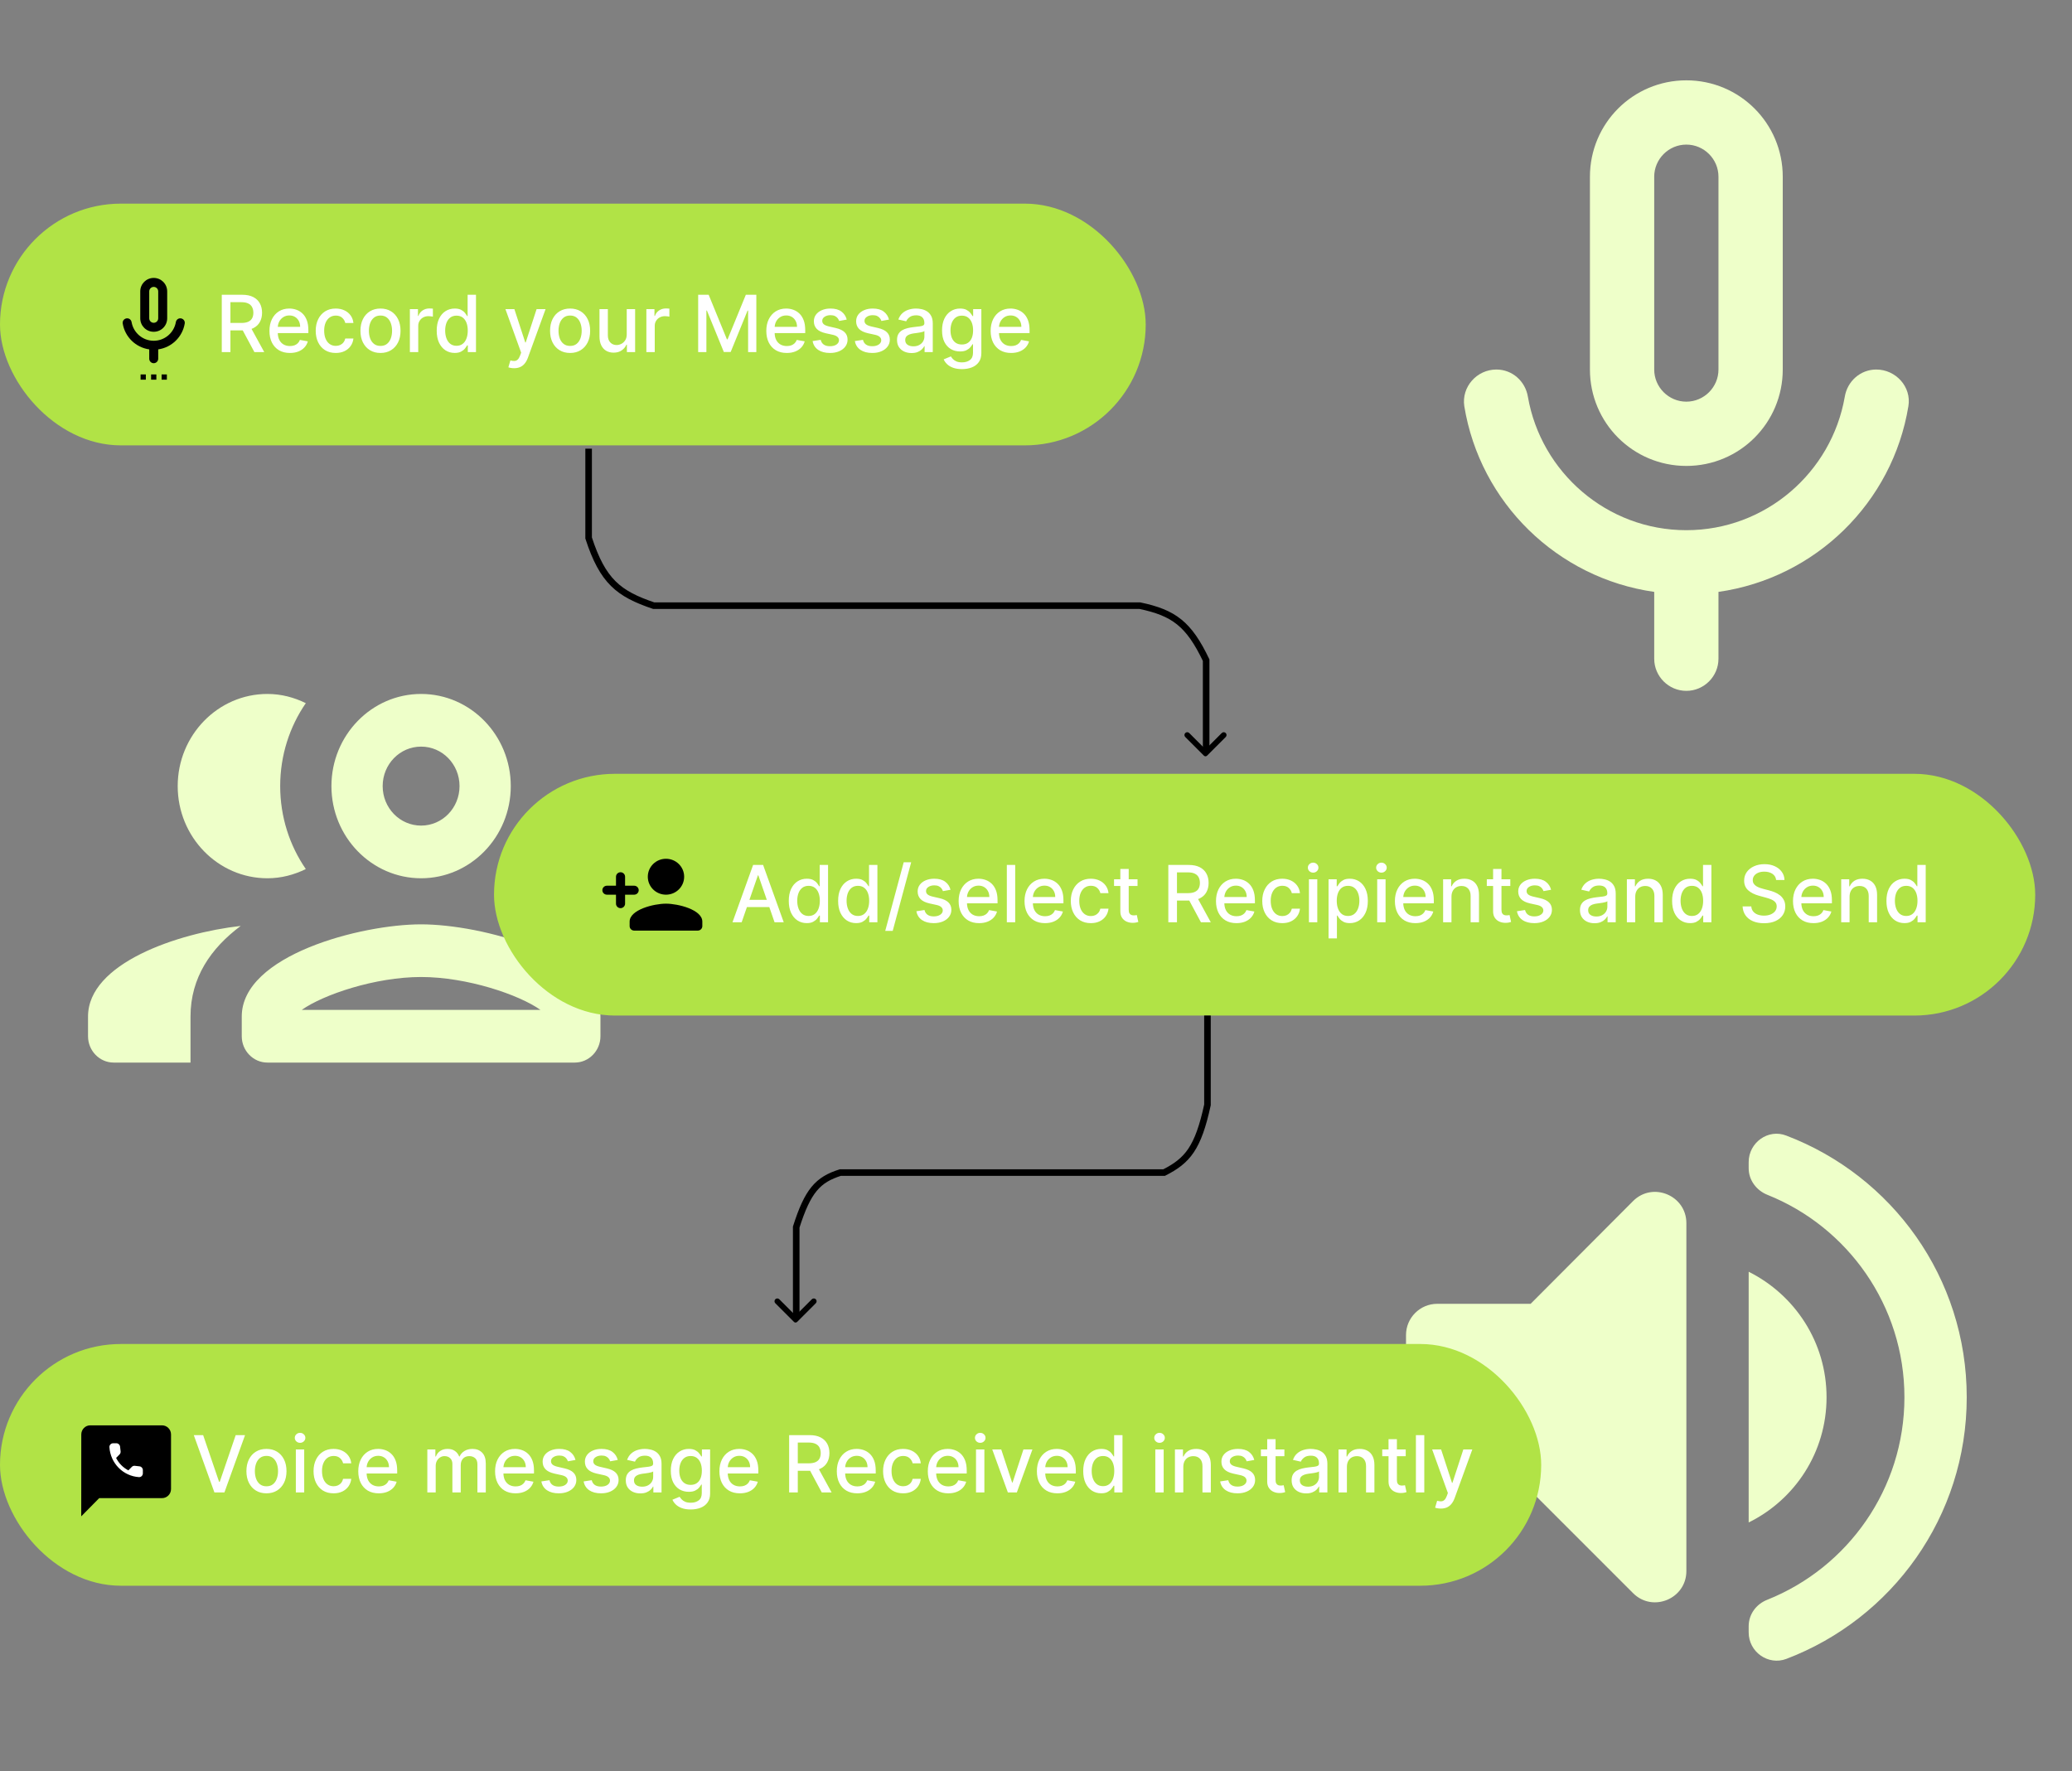<svg width="1577" height="1348" viewBox="0 0 1577 1348" fill="none" xmlns="http://www.w3.org/2000/svg">
<rect x="0" y="0" width="1577" height="1348" fill="#808080" stroke="none"/>
<path fill-rule="evenodd" clip-rule="evenodd" d="M1283.47 354.646C1324.07 354.646 1356.85 321.871 1356.85 281.271V134.521C1356.85 93.92 1324.07 61.145 1283.47 61.145C1242.87 61.145 1210.1 93.92 1210.1 134.521V281.271C1210.1 321.871 1242.87 354.646 1283.47 354.646ZM1259.02 134.521C1259.02 121.068 1270.02 110.062 1283.47 110.062C1296.93 110.062 1307.93 121.068 1307.93 134.521V281.271C1307.93 294.723 1296.93 305.729 1283.47 305.729C1270.02 305.729 1259.02 294.723 1259.02 281.271V134.521ZM1404.05 302.06C1406.01 290.076 1416.04 281.271 1428.02 281.271C1442.94 281.271 1454.93 294.478 1452.48 309.153C1440.5 382.528 1381.8 440.005 1307.93 450.522V501.396C1307.93 514.848 1296.93 525.854 1283.47 525.854C1270.02 525.854 1259.02 514.848 1259.02 501.396V450.522C1185.15 440.005 1126.45 382.528 1114.47 309.153C1112.27 294.478 1124.01 281.271 1138.93 281.271C1150.91 281.271 1160.94 290.076 1162.89 302.06C1172.92 359.537 1223.06 403.562 1283.47 403.562C1343.89 403.562 1394.03 359.537 1404.05 302.06Z" fill="#EEFFC9"/>
<path fill-rule="evenodd" clip-rule="evenodd" d="M252.25 598.354C252.25 637.034 282.865 668.5 320.5 668.5C358.135 668.5 388.75 637.034 388.75 598.354C388.75 559.673 358.135 528.208 320.5 528.208C282.865 528.208 252.25 559.673 252.25 598.354ZM291.25 598.354C291.25 581.719 304.315 568.291 320.5 568.291C336.685 568.291 349.75 581.719 349.75 598.354C349.75 614.988 336.685 628.416 320.5 628.416C304.315 628.416 291.25 614.988 291.25 598.354ZM320.5 703.573C366.13 703.573 457 727.021 457 773.718V788.75C457 799.773 448.225 808.791 437.5 808.791H203.5C192.775 808.791 184 799.773 184 788.75V773.718C184 727.021 274.87 703.573 320.5 703.573ZM320.5 743.656C355.405 743.656 394.99 757.084 411.37 768.708H229.63C246.01 757.084 285.595 743.656 320.5 743.656ZM183.22 704.775C160.6 721.61 145 744.057 145 773.718V808.791H86.5C75.775 808.791 67 799.773 67 788.75V773.718C67 733.234 135.25 710.186 183.22 704.775ZM135.25 598.354C135.25 637.034 165.865 668.5 203.5 668.5C214.03 668.5 223.78 665.894 232.75 661.485C220.465 643.648 213.25 621.803 213.25 598.354C213.25 574.905 220.465 553.06 232.75 535.223C223.78 530.813 214.03 528.208 203.5 528.208C165.865 528.208 135.25 559.673 135.25 598.354Z" fill="#EEFFC9"/>
<path fill-rule="evenodd" clip-rule="evenodd" d="M1330.92 889.287V884.545C1330.92 869.609 1345.85 858.94 1359.6 864.393C1439.98 894.977 1496.88 972.503 1496.88 1063.54C1496.88 1154.58 1439.98 1232.11 1359.6 1262.69C1345.85 1267.91 1330.92 1257.48 1330.92 1242.54V1237.8C1330.92 1228.79 1336.61 1220.97 1345.14 1217.65C1406.31 1193.23 1449.46 1133.25 1449.46 1063.54C1449.46 993.841 1406.31 933.858 1345.14 909.439C1336.84 906.12 1330.92 898.296 1330.92 889.287ZM1070.12 1016.13V1110.96C1070.12 1124 1080.79 1134.67 1093.83 1134.67H1164.96L1242.96 1212.67C1257.9 1227.6 1283.5 1216.94 1283.5 1195.84V931.013C1283.5 909.913 1257.9 899.244 1242.96 914.181L1164.96 992.418H1093.83C1080.79 992.418 1070.12 1003.09 1070.12 1016.13ZM1390.19 1063.54C1390.19 1021.58 1366.01 985.543 1330.92 967.998V1158.85C1366.01 1141.54 1390.19 1105.51 1390.19 1063.54Z" fill="#EEFFC9"/>
<rect y="155" width="872" height="184" rx="92" fill="#B1E346"/>
<rect x="107" y="285" width="4" height="4" fill="black"/>
<rect x="115" y="285" width="4" height="4" fill="black"/>
<rect x="123" y="285" width="4" height="4" fill="black"/>
<path d="M168.794 268V224.364H184.348C187.729 224.364 190.534 224.946 192.764 226.111C195.009 227.276 196.685 228.888 197.793 230.947C198.901 232.993 199.455 235.358 199.455 238.043C199.455 240.713 198.893 243.064 197.771 245.095C196.663 247.112 194.987 248.682 192.743 249.804C190.513 250.926 187.707 251.487 184.327 251.487H172.544V245.82H183.73C185.861 245.82 187.594 245.514 188.929 244.903C190.278 244.293 191.266 243.405 191.891 242.24C192.516 241.075 192.828 239.676 192.828 238.043C192.828 236.395 192.509 234.967 191.869 233.76C191.244 232.553 190.257 231.629 188.908 230.99C187.572 230.337 185.818 230.01 183.645 230.01H175.378V268H168.794ZM190.335 248.312L201.116 268H193.616L183.048 248.312H190.335ZM220.65 268.661C217.425 268.661 214.648 267.972 212.319 266.594C210.003 265.202 208.213 263.249 206.949 260.734C205.699 258.206 205.074 255.244 205.074 251.849C205.074 248.497 205.699 245.543 206.949 242.986C208.213 240.429 209.975 238.433 212.233 236.999C214.506 235.564 217.162 234.847 220.202 234.847C222.049 234.847 223.838 235.152 225.571 235.763C227.304 236.374 228.86 237.332 230.238 238.639C231.615 239.946 232.702 241.643 233.498 243.732C234.293 245.805 234.691 248.327 234.691 251.295V253.554H208.675V248.781H228.448C228.448 247.105 228.107 245.621 227.425 244.328C226.743 243.021 225.784 241.991 224.549 241.239C223.327 240.486 221.892 240.109 220.245 240.109C218.455 240.109 216.892 240.55 215.557 241.43C214.236 242.297 213.213 243.433 212.489 244.839C211.779 246.232 211.424 247.744 211.424 249.378V253.107C211.424 255.294 211.807 257.155 212.574 258.689C213.355 260.223 214.442 261.395 215.834 262.205C217.226 263 218.853 263.398 220.713 263.398C221.921 263.398 223.022 263.227 224.016 262.886C225.01 262.531 225.87 262.006 226.594 261.31C227.319 260.614 227.873 259.754 228.256 258.732L234.286 259.818C233.803 261.594 232.936 263.149 231.686 264.484C230.451 265.805 228.895 266.835 227.02 267.574C225.159 268.298 223.036 268.661 220.65 268.661ZM255.545 268.661C252.377 268.661 249.65 267.943 247.363 266.509C245.09 265.06 243.343 263.064 242.121 260.521C240.9 257.979 240.289 255.067 240.289 251.786C240.289 248.462 240.914 245.528 242.164 242.986C243.414 240.429 245.175 238.433 247.448 236.999C249.721 235.564 252.398 234.847 255.481 234.847C257.967 234.847 260.183 235.308 262.129 236.232C264.075 237.141 265.644 238.419 266.837 240.067C268.045 241.714 268.762 243.639 268.989 245.841H262.789C262.448 244.307 261.667 242.986 260.445 241.878C259.238 240.77 257.619 240.216 255.587 240.216C253.812 240.216 252.256 240.685 250.921 241.622C249.6 242.545 248.57 243.866 247.832 245.585C247.093 247.29 246.724 249.307 246.724 251.636C246.724 254.023 247.086 256.082 247.81 257.815C248.535 259.548 249.558 260.891 250.879 261.842C252.214 262.794 253.783 263.27 255.587 263.27C256.795 263.27 257.888 263.05 258.869 262.609C259.863 262.155 260.694 261.509 261.362 260.67C262.043 259.832 262.519 258.824 262.789 257.645H268.989C268.762 259.761 268.073 261.651 266.923 263.312C265.772 264.974 264.231 266.281 262.299 267.233C260.381 268.185 258.13 268.661 255.545 268.661ZM289.588 268.661C286.52 268.661 283.842 267.957 281.555 266.551C279.268 265.145 277.493 263.178 276.228 260.649C274.964 258.121 274.332 255.166 274.332 251.786C274.332 248.391 274.964 245.422 276.228 242.879C277.493 240.337 279.268 238.362 281.555 236.956C283.842 235.55 286.52 234.847 289.588 234.847C292.656 234.847 295.333 235.55 297.62 236.956C299.907 238.362 301.683 240.337 302.947 242.879C304.211 245.422 304.843 248.391 304.843 251.786C304.843 255.166 304.211 258.121 302.947 260.649C301.683 263.178 299.907 265.145 297.62 266.551C295.333 267.957 292.656 268.661 289.588 268.661ZM289.609 263.312C291.598 263.312 293.245 262.787 294.552 261.736C295.859 260.685 296.825 259.286 297.45 257.538C298.089 255.791 298.409 253.866 298.409 251.764C298.409 249.676 298.089 247.759 297.45 246.011C296.825 244.25 295.859 242.837 294.552 241.771C293.245 240.706 291.598 240.173 289.609 240.173C287.606 240.173 285.944 240.706 284.623 241.771C283.316 242.837 282.343 244.25 281.704 246.011C281.079 247.759 280.767 249.676 280.767 251.764C280.767 253.866 281.079 255.791 281.704 257.538C282.343 259.286 283.316 260.685 284.623 261.736C285.944 262.787 287.606 263.312 289.609 263.312ZM311.955 268V235.273H318.112V240.472H318.453C319.05 238.71 320.101 237.325 321.607 236.317C323.126 235.294 324.845 234.783 326.763 234.783C327.161 234.783 327.629 234.797 328.169 234.825C328.723 234.854 329.156 234.889 329.469 234.932V241.026C329.213 240.955 328.759 240.876 328.105 240.791C327.452 240.692 326.798 240.642 326.145 240.642C324.639 240.642 323.297 240.962 322.118 241.601C320.953 242.226 320.03 243.099 319.348 244.222C318.666 245.33 318.325 246.594 318.325 248.014V268H311.955ZM346.061 268.639C343.419 268.639 341.061 267.964 338.988 266.615C336.928 265.251 335.309 263.312 334.13 260.798C332.965 258.27 332.382 255.237 332.382 251.7C332.382 248.163 332.972 245.138 334.151 242.624C335.344 240.109 336.978 238.185 339.051 236.849C341.125 235.514 343.476 234.847 346.104 234.847C348.135 234.847 349.769 235.188 351.005 235.869C352.255 236.537 353.221 237.318 353.902 238.213C354.598 239.108 355.138 239.896 355.522 240.578H355.905V224.364H362.276V268H356.054V262.908H355.522C355.138 263.604 354.584 264.399 353.86 265.294C353.15 266.189 352.169 266.97 350.919 267.638C349.669 268.305 348.05 268.639 346.061 268.639ZM347.468 263.206C349.3 263.206 350.848 262.723 352.113 261.757C353.391 260.777 354.357 259.42 355.01 257.688C355.678 255.955 356.012 253.937 356.012 251.636C356.012 249.364 355.685 247.375 355.032 245.67C354.378 243.966 353.419 242.638 352.155 241.686C350.891 240.734 349.328 240.259 347.468 240.259C345.55 240.259 343.952 240.756 342.674 241.75C341.395 242.744 340.429 244.101 339.776 245.82C339.137 247.538 338.817 249.477 338.817 251.636C338.817 253.824 339.144 255.791 339.797 257.538C340.451 259.286 341.417 260.67 342.695 261.693C343.988 262.702 345.578 263.206 347.468 263.206ZM391.275 280.273C390.323 280.273 389.456 280.195 388.675 280.038C387.894 279.896 387.311 279.74 386.928 279.57L388.462 274.349C389.627 274.662 390.664 274.797 391.573 274.754C392.482 274.712 393.284 274.371 393.98 273.732C394.691 273.092 395.316 272.048 395.855 270.599L396.644 268.426L384.669 235.273H391.488L399.776 260.67H400.117L408.405 235.273H415.245L401.757 272.368C401.132 274.072 400.337 275.514 399.371 276.693C398.405 277.886 397.255 278.781 395.919 279.378C394.584 279.974 393.036 280.273 391.275 280.273ZM433.904 268.661C430.836 268.661 428.158 267.957 425.871 266.551C423.585 265.145 421.809 263.178 420.545 260.649C419.281 258.121 418.648 255.166 418.648 251.786C418.648 248.391 419.281 245.422 420.545 242.879C421.809 240.337 423.585 238.362 425.871 236.956C428.158 235.55 430.836 234.847 433.904 234.847C436.972 234.847 439.65 235.55 441.937 236.956C444.224 238.362 445.999 240.337 447.263 242.879C448.528 245.422 449.16 248.391 449.16 251.786C449.16 255.166 448.528 258.121 447.263 260.649C445.999 263.178 444.224 265.145 441.937 266.551C439.65 267.957 436.972 268.661 433.904 268.661ZM433.925 263.312C435.914 263.312 437.562 262.787 438.869 261.736C440.175 260.685 441.141 259.286 441.766 257.538C442.406 255.791 442.725 253.866 442.725 251.764C442.725 249.676 442.406 247.759 441.766 246.011C441.141 244.25 440.175 242.837 438.869 241.771C437.562 240.706 435.914 240.173 433.925 240.173C431.923 240.173 430.261 240.706 428.94 241.771C427.633 242.837 426.66 244.25 426.021 246.011C425.396 247.759 425.083 249.676 425.083 251.764C425.083 253.866 425.396 255.791 426.021 257.538C426.66 259.286 427.633 260.685 428.94 261.736C430.261 262.787 431.923 263.312 433.925 263.312ZM477.002 254.428V235.273H483.395V268H477.13V262.332H476.789C476.037 264.08 474.829 265.536 473.167 266.7C471.52 267.851 469.467 268.426 467.01 268.426C464.907 268.426 463.047 267.964 461.427 267.041C459.822 266.104 458.558 264.719 457.635 262.886C456.725 261.054 456.271 258.788 456.271 256.089V235.273H462.642V255.322C462.642 257.553 463.26 259.328 464.495 260.649C465.731 261.97 467.336 262.631 469.311 262.631C470.504 262.631 471.69 262.332 472.869 261.736C474.062 261.139 475.049 260.237 475.831 259.03C476.626 257.822 477.017 256.288 477.002 254.428ZM491.955 268V235.273H498.112V240.472H498.453C499.05 238.71 500.101 237.325 501.607 236.317C503.126 235.294 504.845 234.783 506.763 234.783C507.161 234.783 507.629 234.797 508.169 234.825C508.723 234.854 509.156 234.889 509.469 234.932V241.026C509.213 240.955 508.759 240.876 508.105 240.791C507.452 240.692 506.798 240.642 506.145 240.642C504.639 240.642 503.297 240.962 502.118 241.601C500.953 242.226 500.03 243.099 499.348 244.222C498.666 245.33 498.325 246.594 498.325 248.014V268H491.955ZM531.372 224.364H539.362L553.254 258.284H553.766L567.658 224.364H575.648V268H569.384V236.423H568.979L556.109 267.936H550.911L538.041 236.402H537.636V268H531.372V224.364ZM598.814 268.661C595.589 268.661 592.812 267.972 590.483 266.594C588.167 265.202 586.377 263.249 585.113 260.734C583.863 258.206 583.238 255.244 583.238 251.849C583.238 248.497 583.863 245.543 585.113 242.986C586.377 240.429 588.139 238.433 590.397 236.999C592.67 235.564 595.326 234.847 598.366 234.847C600.213 234.847 602.002 235.152 603.735 235.763C605.468 236.374 607.024 237.332 608.402 238.639C609.779 239.946 610.866 241.643 611.662 243.732C612.457 245.805 612.855 248.327 612.855 251.295V253.554H586.839V248.781H606.612C606.612 247.105 606.271 245.621 605.589 244.328C604.907 243.021 603.949 241.991 602.713 241.239C601.491 240.486 600.056 240.109 598.409 240.109C596.619 240.109 595.056 240.55 593.721 241.43C592.4 242.297 591.377 243.433 590.653 244.839C589.943 246.232 589.588 247.744 589.588 249.378V253.107C589.588 255.294 589.971 257.155 590.738 258.689C591.52 260.223 592.606 261.395 593.998 262.205C595.39 263 597.017 263.398 598.877 263.398C600.085 263.398 601.186 263.227 602.18 262.886C603.174 262.531 604.034 262.006 604.758 261.31C605.483 260.614 606.037 259.754 606.42 258.732L612.45 259.818C611.967 261.594 611.1 263.149 609.85 264.484C608.615 265.805 607.059 266.835 605.184 267.574C603.324 268.298 601.2 268.661 598.814 268.661ZM644.447 243.263L638.673 244.286C638.432 243.547 638.048 242.844 637.523 242.176C637.011 241.509 636.315 240.962 635.435 240.536C634.554 240.109 633.453 239.896 632.132 239.896C630.328 239.896 628.822 240.301 627.615 241.111C626.408 241.906 625.804 242.936 625.804 244.2C625.804 245.294 626.209 246.175 627.018 246.842C627.828 247.51 629.135 248.057 630.939 248.483L636.138 249.676C639.149 250.372 641.393 251.445 642.871 252.893C644.348 254.342 645.087 256.224 645.087 258.54C645.087 260.5 644.518 262.247 643.382 263.781C642.26 265.301 640.69 266.494 638.673 267.361C636.67 268.227 634.348 268.661 631.706 268.661C628.041 268.661 625.051 267.879 622.736 266.317C620.42 264.74 619 262.503 618.474 259.605L624.632 258.668C625.016 260.273 625.804 261.487 626.997 262.311C628.19 263.121 629.746 263.526 631.663 263.526C633.751 263.526 635.42 263.092 636.67 262.226C637.92 261.345 638.545 260.273 638.545 259.009C638.545 257.986 638.162 257.126 637.395 256.43C636.642 255.734 635.484 255.209 633.922 254.854L628.382 253.639C625.328 252.943 623.07 251.835 621.607 250.315C620.158 248.795 619.433 246.871 619.433 244.541C619.433 242.609 619.973 240.919 621.053 239.47C622.132 238.021 623.624 236.892 625.527 236.082C627.43 235.259 629.611 234.847 632.068 234.847C635.605 234.847 638.389 235.614 640.42 237.148C642.452 238.668 643.794 240.706 644.447 243.263ZM676.615 243.263L670.841 244.286C670.6 243.547 670.216 242.844 669.691 242.176C669.179 241.509 668.483 240.962 667.603 240.536C666.722 240.109 665.621 239.896 664.3 239.896C662.496 239.896 660.99 240.301 659.783 241.111C658.576 241.906 657.972 242.936 657.972 244.2C657.972 245.294 658.377 246.175 659.186 246.842C659.996 247.51 661.303 248.057 663.107 248.483L668.306 249.676C671.317 250.372 673.561 251.445 675.039 252.893C676.516 254.342 677.255 256.224 677.255 258.54C677.255 260.5 676.686 262.247 675.55 263.781C674.428 265.301 672.858 266.494 670.841 267.361C668.838 268.227 666.516 268.661 663.874 268.661C660.209 268.661 657.219 267.879 654.904 266.317C652.588 264.74 651.168 262.503 650.642 259.605L656.8 258.668C657.184 260.273 657.972 261.487 659.165 262.311C660.358 263.121 661.914 263.526 663.831 263.526C665.919 263.526 667.588 263.092 668.838 262.226C670.088 261.345 670.713 260.273 670.713 259.009C670.713 257.986 670.33 257.126 669.563 256.43C668.81 255.734 667.652 255.209 666.09 254.854L660.55 253.639C657.496 252.943 655.238 251.835 653.775 250.315C652.326 248.795 651.601 246.871 651.601 244.541C651.601 242.609 652.141 240.919 653.221 239.47C654.3 238.021 655.792 236.892 657.695 236.082C659.598 235.259 661.779 234.847 664.236 234.847C667.773 234.847 670.557 235.614 672.588 237.148C674.62 238.668 675.962 240.706 676.615 243.263ZM693.783 268.724C691.71 268.724 689.835 268.341 688.158 267.574C686.482 266.793 685.154 265.663 684.174 264.186C683.208 262.709 682.725 260.898 682.725 258.753C682.725 256.906 683.08 255.386 683.79 254.193C684.501 253 685.46 252.055 686.667 251.359C687.874 250.663 689.224 250.138 690.715 249.783C692.207 249.428 693.727 249.158 695.275 248.973C697.235 248.746 698.826 248.561 700.048 248.419C701.269 248.263 702.157 248.014 702.711 247.673C703.265 247.332 703.542 246.778 703.542 246.011V245.862C703.542 244.001 703.016 242.56 701.965 241.537C700.928 240.514 699.38 240.003 697.32 240.003C695.175 240.003 693.485 240.479 692.249 241.43C691.028 242.368 690.183 243.412 689.714 244.562L683.727 243.199C684.437 241.21 685.474 239.605 686.837 238.384C688.215 237.148 689.799 236.253 691.589 235.699C693.379 235.131 695.261 234.847 697.235 234.847C698.542 234.847 699.927 235.003 701.39 235.315C702.867 235.614 704.245 236.168 705.523 236.977C706.816 237.787 707.874 238.945 708.698 240.45C709.522 241.942 709.934 243.881 709.934 246.267V268H703.712V263.526H703.457C703.045 264.349 702.427 265.159 701.603 265.955C700.779 266.75 699.721 267.411 698.428 267.936C697.136 268.462 695.587 268.724 693.783 268.724ZM695.168 263.611C696.93 263.611 698.435 263.263 699.685 262.567C700.95 261.871 701.908 260.962 702.562 259.839C703.229 258.703 703.563 257.489 703.563 256.196V251.977C703.336 252.205 702.896 252.418 702.242 252.616C701.603 252.801 700.871 252.964 700.048 253.107C699.224 253.234 698.421 253.355 697.64 253.469C696.859 253.568 696.205 253.653 695.68 253.724C694.444 253.881 693.315 254.143 692.292 254.513C691.283 254.882 690.474 255.415 689.863 256.111C689.266 256.793 688.968 257.702 688.968 258.838C688.968 260.415 689.55 261.608 690.715 262.418C691.88 263.213 693.364 263.611 695.168 263.611ZM732.141 280.955C729.542 280.955 727.304 280.614 725.429 279.932C723.569 279.25 722.049 278.348 720.87 277.226C719.691 276.104 718.81 274.875 718.228 273.54L723.703 271.281C724.087 271.906 724.598 272.567 725.238 273.263C725.891 273.973 726.772 274.577 727.88 275.074C729.002 275.571 730.444 275.82 732.205 275.82C734.62 275.82 736.615 275.23 738.192 274.051C739.769 272.886 740.557 271.026 740.557 268.469V262.034H740.152C739.769 262.73 739.215 263.504 738.49 264.357C737.78 265.209 736.8 265.947 735.55 266.572C734.3 267.197 732.674 267.51 730.671 267.51C728.086 267.51 725.756 266.906 723.682 265.699C721.623 264.477 719.989 262.68 718.782 260.308C717.588 257.922 716.992 254.989 716.992 251.509C716.992 248.028 717.581 245.045 718.76 242.56C719.953 240.074 721.587 238.17 723.661 236.849C725.735 235.514 728.086 234.847 730.713 234.847C732.745 234.847 734.385 235.188 735.635 235.869C736.885 236.537 737.858 237.318 738.554 238.213C739.265 239.108 739.811 239.896 740.195 240.578H740.664V235.273H746.907V268.724C746.907 271.537 746.253 273.845 744.946 275.649C743.64 277.453 741.871 278.788 739.641 279.655C737.425 280.521 734.925 280.955 732.141 280.955ZM732.077 262.226C733.909 262.226 735.458 261.8 736.722 260.947C738 260.081 738.966 258.845 739.62 257.24C740.287 255.621 740.621 253.682 740.621 251.423C740.621 249.222 740.294 247.283 739.641 245.607C738.988 243.93 738.029 242.624 736.765 241.686C735.5 240.734 733.938 240.259 732.077 240.259C730.159 240.259 728.561 240.756 727.283 241.75C726.005 242.73 725.039 244.065 724.385 245.756C723.746 247.446 723.426 249.335 723.426 251.423C723.426 253.568 723.753 255.45 724.407 257.07C725.06 258.689 726.026 259.953 727.304 260.862C728.597 261.771 730.188 262.226 732.077 262.226ZM769.556 268.661C766.331 268.661 763.554 267.972 761.225 266.594C758.909 265.202 757.12 263.249 755.855 260.734C754.605 258.206 753.98 255.244 753.98 251.849C753.98 248.497 754.605 245.543 755.855 242.986C757.12 240.429 758.881 238.433 761.14 236.999C763.412 235.564 766.069 234.847 769.108 234.847C770.955 234.847 772.745 235.152 774.478 235.763C776.211 236.374 777.766 237.332 779.144 238.639C780.522 239.946 781.608 241.643 782.404 243.732C783.199 245.805 783.597 248.327 783.597 251.295V253.554H757.581V248.781H777.354C777.354 247.105 777.013 245.621 776.331 244.328C775.65 243.021 774.691 241.991 773.455 241.239C772.233 240.486 770.799 240.109 769.151 240.109C767.361 240.109 765.799 240.55 764.463 241.43C763.142 242.297 762.12 243.433 761.395 244.839C760.685 246.232 760.33 247.744 760.33 249.378V253.107C760.33 255.294 760.713 257.155 761.48 258.689C762.262 260.223 763.348 261.395 764.74 262.205C766.132 263 767.759 263.398 769.62 263.398C770.827 263.398 771.928 263.227 772.922 262.886C773.917 262.531 774.776 262.006 775.5 261.31C776.225 260.614 776.779 259.754 777.162 258.732L783.192 259.818C782.709 261.594 781.843 263.149 780.593 264.484C779.357 265.805 777.801 266.835 775.926 267.574C774.066 268.298 771.942 268.661 769.556 268.661Z" fill="white"/>
<path fill-rule="evenodd" clip-rule="evenodd" d="M116.996 252.542C122.668 252.542 127.246 247.964 127.246 242.292V221.792C127.246 216.12 122.668 211.542 116.996 211.542C111.325 211.542 106.746 216.12 106.746 221.792V242.292C106.746 247.964 111.325 252.542 116.996 252.542ZM113.58 221.792C113.58 219.913 115.117 218.375 116.996 218.375C118.876 218.375 120.413 219.913 120.413 221.792V242.292C120.413 244.171 118.876 245.709 116.996 245.709C115.117 245.709 113.58 244.171 113.58 242.292V221.792ZM133.841 245.196C134.114 243.522 135.515 242.292 137.189 242.292C139.273 242.292 140.947 244.137 140.606 246.187C138.931 256.437 130.731 264.466 120.413 265.935V273.042C120.413 274.921 118.876 276.459 116.996 276.459C115.117 276.459 113.58 274.921 113.58 273.042V265.935C103.261 264.466 95.061 256.437 93.387 246.187C93.08 244.137 94.72 242.292 96.804 242.292C98.478 242.292 99.879 243.522 100.152 245.196C101.553 253.225 108.557 259.375 116.996 259.375C125.436 259.375 132.44 253.225 133.841 245.196Z" fill="black"/>
<rect x="376" y="589" width="1173" height="184" rx="92" fill="#B1E346"/>
<path d="M564.48 702H557.491L573.195 658.364H580.801L596.504 702H589.516L577.179 666.29H576.838L564.48 702ZM565.652 684.912H588.322V690.452H565.652V684.912ZM614.018 702.639C611.376 702.639 609.018 701.964 606.945 700.615C604.885 699.251 603.266 697.312 602.087 694.798C600.922 692.27 600.339 689.237 600.339 685.7C600.339 682.163 600.929 679.138 602.108 676.624C603.301 674.109 604.935 672.185 607.009 670.849C609.082 669.514 611.433 668.847 614.061 668.847C616.092 668.847 617.726 669.188 618.962 669.869C620.212 670.537 621.178 671.318 621.859 672.213C622.555 673.108 623.095 673.896 623.479 674.578H623.862V658.364H630.233V702H624.011V696.908H623.479C623.095 697.604 622.541 698.399 621.817 699.294C621.107 700.189 620.126 700.97 618.876 701.638C617.626 702.305 616.007 702.639 614.018 702.639ZM615.425 697.206C617.257 697.206 618.805 696.723 620.07 695.757C621.348 694.777 622.314 693.42 622.967 691.688C623.635 689.955 623.969 687.937 623.969 685.636C623.969 683.364 623.642 681.375 622.989 679.67C622.335 677.966 621.376 676.638 620.112 675.686C618.848 674.734 617.286 674.259 615.425 674.259C613.507 674.259 611.909 674.756 610.631 675.75C609.352 676.744 608.386 678.101 607.733 679.82C607.094 681.538 606.774 683.477 606.774 685.636C606.774 687.824 607.101 689.791 607.754 691.538C608.408 693.286 609.374 694.67 610.652 695.693C611.945 696.702 613.536 697.206 615.425 697.206ZM651.577 702.639C648.935 702.639 646.577 701.964 644.503 700.615C642.444 699.251 640.824 697.312 639.645 694.798C638.48 692.27 637.898 689.237 637.898 685.7C637.898 682.163 638.488 679.138 639.667 676.624C640.86 674.109 642.493 672.185 644.567 670.849C646.641 669.514 648.992 668.847 651.62 668.847C653.651 668.847 655.284 669.188 656.52 669.869C657.77 670.537 658.736 671.318 659.418 672.213C660.114 673.108 660.654 673.896 661.037 674.578H661.421V658.364H667.792V702H661.57V696.908H661.037C660.654 697.604 660.1 698.399 659.375 699.294C658.665 700.189 657.685 700.97 656.435 701.638C655.185 702.305 653.566 702.639 651.577 702.639ZM652.983 697.206C654.816 697.206 656.364 696.723 657.628 695.757C658.907 694.777 659.873 693.42 660.526 691.688C661.194 689.955 661.527 687.937 661.527 685.636C661.527 683.364 661.201 681.375 660.547 679.67C659.894 677.966 658.935 676.638 657.671 675.686C656.407 674.734 654.844 674.259 652.983 674.259C651.066 674.259 649.468 674.756 648.189 675.75C646.911 676.744 645.945 678.101 645.292 679.82C644.652 681.538 644.333 683.477 644.333 685.636C644.333 687.824 644.659 689.791 645.313 691.538C645.966 693.286 646.932 694.67 648.211 695.693C649.503 696.702 651.094 697.206 652.983 697.206ZM693.504 656.318L679.441 708.562H673.752L687.815 656.318H693.504ZM723.44 677.263L717.665 678.286C717.424 677.547 717.04 676.844 716.515 676.176C716.004 675.509 715.308 674.962 714.427 674.536C713.546 674.109 712.445 673.896 711.124 673.896C709.32 673.896 707.815 674.301 706.607 675.111C705.4 675.906 704.796 676.936 704.796 678.2C704.796 679.294 705.201 680.175 706.011 680.842C706.82 681.51 708.127 682.057 709.931 682.483L715.13 683.676C718.141 684.372 720.386 685.445 721.863 686.893C723.34 688.342 724.079 690.224 724.079 692.54C724.079 694.5 723.511 696.247 722.374 697.781C721.252 699.301 719.683 700.494 717.665 701.361C715.663 702.227 713.34 702.661 710.698 702.661C707.033 702.661 704.043 701.879 701.728 700.317C699.413 698.74 697.992 696.503 697.467 693.605L703.624 692.668C704.008 694.273 704.796 695.487 705.989 696.311C707.183 697.121 708.738 697.526 710.656 697.526C712.744 697.526 714.413 697.092 715.663 696.226C716.913 695.345 717.538 694.273 717.538 693.009C717.538 691.986 717.154 691.126 716.387 690.43C715.634 689.734 714.477 689.209 712.914 688.854L707.374 687.639C704.32 686.943 702.062 685.835 700.599 684.315C699.15 682.795 698.425 680.871 698.425 678.541C698.425 676.609 698.965 674.919 700.045 673.47C701.124 672.021 702.616 670.892 704.519 670.082C706.423 669.259 708.603 668.847 711.06 668.847C714.597 668.847 717.381 669.614 719.413 671.148C721.444 672.668 722.786 674.706 723.44 677.263ZM745.189 702.661C741.964 702.661 739.187 701.972 736.858 700.594C734.542 699.202 732.752 697.249 731.488 694.734C730.238 692.206 729.613 689.244 729.613 685.849C729.613 682.497 730.238 679.543 731.488 676.986C732.752 674.429 734.514 672.433 736.772 670.999C739.045 669.564 741.701 668.847 744.741 668.847C746.588 668.847 748.377 669.152 750.11 669.763C751.843 670.374 753.399 671.332 754.777 672.639C756.154 673.946 757.241 675.643 758.037 677.732C758.832 679.805 759.23 682.327 759.23 685.295V687.554H733.214V682.781H752.987C752.987 681.105 752.646 679.621 751.964 678.328C751.282 677.021 750.324 675.991 749.088 675.239C747.866 674.486 746.431 674.109 744.784 674.109C742.994 674.109 741.431 674.55 740.096 675.43C738.775 676.297 737.752 677.433 737.028 678.839C736.318 680.232 735.963 681.744 735.963 683.378V687.107C735.963 689.294 736.346 691.155 737.113 692.689C737.895 694.223 738.981 695.395 740.373 696.205C741.765 697 743.392 697.398 745.252 697.398C746.46 697.398 747.561 697.227 748.555 696.886C749.549 696.531 750.409 696.006 751.133 695.31C751.858 694.614 752.412 693.754 752.795 692.732L758.825 693.818C758.342 695.594 757.475 697.149 756.225 698.484C754.99 699.805 753.434 700.835 751.559 701.574C749.699 702.298 747.575 702.661 745.189 702.661ZM772.669 658.364V702H766.298V658.364H772.669ZM795.345 702.661C792.12 702.661 789.343 701.972 787.014 700.594C784.699 699.202 782.909 697.249 781.645 694.734C780.395 692.206 779.77 689.244 779.77 685.849C779.77 682.497 780.395 679.543 781.645 676.986C782.909 674.429 784.67 672.433 786.929 670.999C789.201 669.564 791.858 668.847 794.897 668.847C796.744 668.847 798.534 669.152 800.267 669.763C802 670.374 803.555 671.332 804.933 672.639C806.311 673.946 807.397 675.643 808.193 677.732C808.988 679.805 809.386 682.327 809.386 685.295V687.554H783.37V682.781H803.143C803.143 681.105 802.802 679.621 802.12 678.328C801.439 677.021 800.48 675.991 799.244 675.239C798.022 674.486 796.588 674.109 794.94 674.109C793.15 674.109 791.588 674.55 790.252 675.43C788.931 676.297 787.909 677.433 787.184 678.839C786.474 680.232 786.119 681.744 786.119 683.378V687.107C786.119 689.294 786.502 691.155 787.27 692.689C788.051 694.223 789.137 695.395 790.529 696.205C791.922 697 793.548 697.398 795.409 697.398C796.616 697.398 797.717 697.227 798.711 696.886C799.706 696.531 800.565 696.006 801.289 695.31C802.014 694.614 802.568 693.754 802.951 692.732L808.981 693.818C808.498 695.594 807.632 697.149 806.382 698.484C805.146 699.805 803.591 700.835 801.716 701.574C799.855 702.298 797.731 702.661 795.345 702.661ZM830.24 702.661C827.072 702.661 824.345 701.943 822.058 700.509C819.786 699.06 818.038 697.064 816.817 694.521C815.595 691.979 814.984 689.067 814.984 685.786C814.984 682.462 815.609 679.528 816.859 676.986C818.109 674.429 819.871 672.433 822.143 670.999C824.416 669.564 827.094 668.847 830.176 668.847C832.662 668.847 834.878 669.308 836.824 670.232C838.77 671.141 840.339 672.419 841.533 674.067C842.74 675.714 843.457 677.639 843.685 679.841H837.484C837.143 678.307 836.362 676.986 835.141 675.878C833.933 674.77 832.314 674.216 830.283 674.216C828.507 674.216 826.952 674.685 825.616 675.622C824.295 676.545 823.266 677.866 822.527 679.585C821.788 681.29 821.419 683.307 821.419 685.636C821.419 688.023 821.781 690.082 822.506 691.815C823.23 693.548 824.253 694.891 825.574 695.842C826.909 696.794 828.479 697.27 830.283 697.27C831.49 697.27 832.584 697.05 833.564 696.609C834.558 696.155 835.389 695.509 836.057 694.67C836.739 693.832 837.214 692.824 837.484 691.645H843.685C843.457 693.761 842.768 695.651 841.618 697.312C840.467 698.974 838.926 700.281 836.994 701.233C835.077 702.185 832.825 702.661 830.24 702.661ZM865.775 669.273V674.386H847.898V669.273H865.775ZM852.692 661.432H859.063V692.391C859.063 693.626 859.248 694.557 859.617 695.182C859.986 695.793 860.462 696.212 861.044 696.439C861.641 696.652 862.287 696.759 862.983 696.759C863.495 696.759 863.942 696.723 864.326 696.652C864.709 696.581 865.007 696.524 865.221 696.482L866.371 701.744C866.002 701.886 865.476 702.028 864.794 702.17C864.113 702.327 863.26 702.412 862.238 702.426C860.561 702.455 858.999 702.156 857.55 701.531C856.101 700.906 854.929 699.94 854.034 698.634C853.14 697.327 852.692 695.686 852.692 693.712V661.432ZM889.212 702V658.364H904.766C908.147 658.364 910.952 658.946 913.182 660.111C915.426 661.276 917.103 662.888 918.211 664.947C919.319 666.993 919.873 669.358 919.873 672.043C919.873 674.713 919.311 677.064 918.189 679.095C917.081 681.112 915.405 682.682 913.161 683.804C910.931 684.926 908.125 685.487 904.745 685.487H892.962V679.82H904.148C906.279 679.82 908.012 679.514 909.347 678.903C910.696 678.293 911.684 677.405 912.309 676.24C912.934 675.075 913.246 673.676 913.246 672.043C913.246 670.395 912.926 668.967 912.287 667.76C911.662 666.553 910.675 665.629 909.326 664.99C907.99 664.337 906.236 664.01 904.063 664.01H895.796V702H889.212ZM910.753 682.312L921.534 702H914.034L903.466 682.312H910.753ZM941.067 702.661C937.843 702.661 935.066 701.972 932.737 700.594C930.421 699.202 928.631 697.249 927.367 694.734C926.117 692.206 925.492 689.244 925.492 685.849C925.492 682.497 926.117 679.543 927.367 676.986C928.631 674.429 930.393 672.433 932.651 670.999C934.924 669.564 937.58 668.847 940.62 668.847C942.467 668.847 944.256 669.152 945.989 669.763C947.722 670.374 949.278 671.332 950.656 672.639C952.033 673.946 953.12 675.643 953.915 677.732C954.711 679.805 955.109 682.327 955.109 685.295V687.554H929.093V682.781H948.866C948.866 681.105 948.525 679.621 947.843 678.328C947.161 677.021 946.202 675.991 944.967 675.239C943.745 674.486 942.31 674.109 940.663 674.109C938.873 674.109 937.31 674.55 935.975 675.43C934.654 676.297 933.631 677.433 932.907 678.839C932.197 680.232 931.842 681.744 931.842 683.378V687.107C931.842 689.294 932.225 691.155 932.992 692.689C933.773 694.223 934.86 695.395 936.252 696.205C937.644 697 939.271 697.398 941.131 697.398C942.339 697.398 943.44 697.227 944.434 696.886C945.428 696.531 946.288 696.006 947.012 695.31C947.737 694.614 948.29 693.754 948.674 692.732L954.704 693.818C954.221 695.594 953.354 697.149 952.104 698.484C950.869 699.805 949.313 700.835 947.438 701.574C945.577 702.298 943.454 702.661 941.067 702.661ZM975.963 702.661C972.795 702.661 970.068 701.943 967.781 700.509C965.508 699.06 963.761 697.064 962.539 694.521C961.318 691.979 960.707 689.067 960.707 685.786C960.707 682.462 961.332 679.528 962.582 676.986C963.832 674.429 965.593 672.433 967.866 670.999C970.139 669.564 972.816 668.847 975.899 668.847C978.385 668.847 980.6 669.308 982.547 670.232C984.493 671.141 986.062 672.419 987.255 674.067C988.463 675.714 989.18 677.639 989.407 679.841H983.207C982.866 678.307 982.085 676.986 980.863 675.878C979.656 674.77 978.037 674.216 976.005 674.216C974.23 674.216 972.674 674.685 971.339 675.622C970.018 676.545 968.988 677.866 968.25 679.585C967.511 681.29 967.142 683.307 967.142 685.636C967.142 688.023 967.504 690.082 968.228 691.815C968.953 693.548 969.975 694.891 971.297 695.842C972.632 696.794 974.201 697.27 976.005 697.27C977.213 697.27 978.306 697.05 979.287 696.609C980.281 696.155 981.112 695.509 981.779 694.67C982.461 693.832 982.937 692.824 983.207 691.645H989.407C989.18 693.761 988.491 695.651 987.341 697.312C986.19 698.974 984.649 700.281 982.717 701.233C980.799 702.185 978.548 702.661 975.963 702.661ZM996.22 702V669.273H1002.59V702H996.22ZM999.438 664.223C998.33 664.223 997.378 663.854 996.582 663.115C995.801 662.362 995.411 661.467 995.411 660.43C995.411 659.379 995.801 658.484 996.582 657.746C997.378 656.993 998.33 656.616 999.438 656.616C1000.55 656.616 1001.49 656.993 1002.27 657.746C1003.07 658.484 1003.46 659.379 1003.46 660.43C1003.46 661.467 1003.07 662.362 1002.27 663.115C1001.49 663.854 1000.55 664.223 999.438 664.223ZM1011.16 714.273V669.273H1017.38V674.578H1017.92C1018.29 673.896 1018.82 673.108 1019.51 672.213C1020.21 671.318 1021.18 670.537 1022.41 669.869C1023.65 669.188 1025.28 668.847 1027.31 668.847C1029.95 668.847 1032.31 669.514 1034.39 670.849C1036.46 672.185 1038.09 674.109 1039.27 676.624C1040.46 679.138 1041.06 682.163 1041.06 685.7C1041.06 689.237 1040.47 692.27 1039.29 694.798C1038.11 697.312 1036.49 699.251 1034.43 700.615C1032.37 701.964 1030.02 702.639 1027.38 702.639C1025.39 702.639 1023.76 702.305 1022.5 701.638C1021.25 700.97 1020.27 700.189 1019.56 699.294C1018.85 698.399 1018.3 697.604 1017.92 696.908H1017.53V714.273H1011.16ZM1017.4 685.636C1017.4 687.937 1017.74 689.955 1018.41 691.688C1019.07 693.42 1020.04 694.777 1021.3 695.757C1022.57 696.723 1024.12 697.206 1025.95 697.206C1027.85 697.206 1029.44 696.702 1030.72 695.693C1032 694.67 1032.97 693.286 1033.62 691.538C1034.29 689.791 1034.62 687.824 1034.62 685.636C1034.62 683.477 1034.29 681.538 1033.64 679.82C1033 678.101 1032.04 676.744 1030.74 675.75C1029.46 674.756 1027.87 674.259 1025.95 674.259C1024.1 674.259 1022.54 674.734 1021.26 675.686C1020 676.638 1019.04 677.966 1018.38 679.67C1017.73 681.375 1017.4 683.364 1017.4 685.636ZM1048.19 702V669.273H1054.56V702H1048.19ZM1051.41 664.223C1050.3 664.223 1049.35 663.854 1048.56 663.115C1047.77 662.362 1047.38 661.467 1047.38 660.43C1047.38 659.379 1047.77 658.484 1048.56 657.746C1049.35 656.993 1050.3 656.616 1051.41 656.616C1052.52 656.616 1053.46 656.993 1054.24 657.746C1055.04 658.484 1055.44 659.379 1055.44 660.43C1055.44 661.467 1055.04 662.362 1054.24 663.115C1053.46 663.854 1052.52 664.223 1051.41 664.223ZM1077.24 702.661C1074.01 702.661 1071.24 701.972 1068.91 700.594C1066.59 699.202 1064.8 697.249 1063.54 694.734C1062.29 692.206 1061.66 689.244 1061.66 685.849C1061.66 682.497 1062.29 679.543 1063.54 676.986C1064.8 674.429 1066.56 672.433 1068.82 670.999C1071.1 669.564 1073.75 668.847 1076.79 668.847C1078.64 668.847 1080.43 669.152 1082.16 669.763C1083.89 670.374 1085.45 671.332 1086.83 672.639C1088.21 673.946 1089.29 675.643 1090.09 677.732C1090.88 679.805 1091.28 682.327 1091.28 685.295V687.554H1065.26V682.781H1085.04C1085.04 681.105 1084.7 679.621 1084.01 678.328C1083.33 677.021 1082.37 675.991 1081.14 675.239C1079.92 674.486 1078.48 674.109 1076.83 674.109C1075.04 674.109 1073.48 674.55 1072.15 675.43C1070.83 676.297 1069.8 677.433 1069.08 678.839C1068.37 680.232 1068.01 681.744 1068.01 683.378V687.107C1068.01 689.294 1068.4 691.155 1069.16 692.689C1069.95 694.223 1071.03 695.395 1072.42 696.205C1073.82 697 1075.44 697.398 1077.3 697.398C1078.51 697.398 1079.61 697.227 1080.61 696.886C1081.6 696.531 1082.46 696.006 1083.18 695.31C1083.91 694.614 1084.46 693.754 1084.85 692.732L1090.88 693.818C1090.39 695.594 1089.53 697.149 1088.28 698.484C1087.04 699.805 1085.49 700.835 1083.61 701.574C1081.75 702.298 1079.63 702.661 1077.24 702.661ZM1104.72 682.568V702H1098.35V669.273H1104.46V674.599H1104.87C1105.62 672.866 1106.8 671.474 1108.41 670.423C1110.03 669.372 1112.06 668.847 1114.52 668.847C1116.75 668.847 1118.7 669.315 1120.38 670.253C1122.06 671.176 1123.36 672.554 1124.28 674.386C1125.2 676.219 1125.66 678.484 1125.66 681.183V702H1119.29V681.95C1119.29 679.578 1118.68 677.724 1117.44 676.389C1116.2 675.04 1114.51 674.365 1112.35 674.365C1110.87 674.365 1109.56 674.685 1108.41 675.324C1107.27 675.963 1106.37 676.901 1105.7 678.136C1105.05 679.358 1104.72 680.835 1104.72 682.568ZM1149.49 669.273V674.386H1131.61V669.273H1149.49ZM1136.4 661.432H1142.77V692.391C1142.77 693.626 1142.96 694.557 1143.33 695.182C1143.7 695.793 1144.17 696.212 1144.76 696.439C1145.35 696.652 1146 696.759 1146.69 696.759C1147.21 696.759 1147.65 696.723 1148.04 696.652C1148.42 696.581 1148.72 696.524 1148.93 696.482L1150.08 701.744C1149.71 701.886 1149.19 702.028 1148.51 702.17C1147.82 702.327 1146.97 702.412 1145.95 702.426C1144.27 702.455 1142.71 702.156 1141.26 701.531C1139.81 700.906 1138.64 699.94 1137.75 698.634C1136.85 697.327 1136.4 695.686 1136.4 693.712V661.432ZM1180.53 677.263L1174.76 678.286C1174.51 677.547 1174.13 676.844 1173.6 676.176C1173.09 675.509 1172.4 674.962 1171.52 674.536C1170.64 674.109 1169.54 673.896 1168.21 673.896C1166.41 673.896 1164.9 674.301 1163.7 675.111C1162.49 675.906 1161.89 676.936 1161.89 678.2C1161.89 679.294 1162.29 680.175 1163.1 680.842C1163.91 681.51 1165.22 682.057 1167.02 682.483L1172.22 683.676C1175.23 684.372 1177.48 685.445 1178.95 686.893C1180.43 688.342 1181.17 690.224 1181.17 692.54C1181.17 694.5 1180.6 696.247 1179.46 697.781C1178.34 699.301 1176.77 700.494 1174.76 701.361C1172.75 702.227 1170.43 702.661 1167.79 702.661C1164.12 702.661 1161.13 701.879 1158.82 700.317C1156.5 698.74 1155.08 696.503 1154.56 693.605L1160.71 692.668C1161.1 694.273 1161.89 695.487 1163.08 696.311C1164.27 697.121 1165.83 697.526 1167.75 697.526C1169.83 697.526 1171.5 697.092 1172.75 696.226C1174 695.345 1174.63 694.273 1174.63 693.009C1174.63 691.986 1174.24 691.126 1173.48 690.43C1172.72 689.734 1171.57 689.209 1170 688.854L1164.46 687.639C1161.41 686.943 1159.15 685.835 1157.69 684.315C1156.24 682.795 1155.52 680.871 1155.52 678.541C1155.52 676.609 1156.06 674.919 1157.13 673.47C1158.21 672.021 1159.71 670.892 1161.61 670.082C1163.51 669.259 1165.69 668.847 1168.15 668.847C1171.69 668.847 1174.47 669.614 1176.5 671.148C1178.53 672.668 1179.88 674.706 1180.53 677.263ZM1213.58 702.724C1211.5 702.724 1209.63 702.341 1207.95 701.574C1206.28 700.793 1204.95 699.663 1203.97 698.186C1203 696.709 1202.52 694.898 1202.52 692.753C1202.52 690.906 1202.87 689.386 1203.58 688.193C1204.29 687 1205.25 686.055 1206.46 685.359C1207.67 684.663 1209.02 684.138 1210.51 683.783C1212 683.428 1213.52 683.158 1215.07 682.973C1217.03 682.746 1218.62 682.561 1219.84 682.419C1221.06 682.263 1221.95 682.014 1222.5 681.673C1223.06 681.332 1223.33 680.778 1223.33 680.011V679.862C1223.33 678.001 1222.81 676.56 1221.76 675.537C1220.72 674.514 1219.17 674.003 1217.11 674.003C1214.97 674.003 1213.28 674.479 1212.04 675.43C1210.82 676.368 1209.98 677.412 1209.51 678.562L1203.52 677.199C1204.23 675.21 1205.27 673.605 1206.63 672.384C1208.01 671.148 1209.59 670.253 1211.38 669.699C1213.17 669.131 1215.05 668.847 1217.03 668.847C1218.33 668.847 1219.72 669.003 1221.18 669.315C1222.66 669.614 1224.04 670.168 1225.32 670.977C1226.61 671.787 1227.67 672.945 1228.49 674.45C1229.31 675.942 1229.73 677.881 1229.73 680.267V702H1223.51V697.526H1223.25C1222.84 698.349 1222.22 699.159 1221.4 699.955C1220.57 700.75 1219.51 701.411 1218.22 701.936C1216.93 702.462 1215.38 702.724 1213.58 702.724ZM1214.96 697.611C1216.72 697.611 1218.23 697.263 1219.48 696.567C1220.74 695.871 1221.7 694.962 1222.35 693.839C1223.02 692.703 1223.36 691.489 1223.36 690.196V685.977C1223.13 686.205 1222.69 686.418 1222.04 686.616C1221.4 686.801 1220.66 686.964 1219.84 687.107C1219.02 687.234 1218.21 687.355 1217.43 687.469C1216.65 687.568 1216 687.653 1215.47 687.724C1214.24 687.881 1213.11 688.143 1212.08 688.513C1211.08 688.882 1210.27 689.415 1209.66 690.111C1209.06 690.793 1208.76 691.702 1208.76 692.838C1208.76 694.415 1209.34 695.608 1210.51 696.418C1211.67 697.213 1213.16 697.611 1214.96 697.611ZM1244.58 682.568V702H1238.21V669.273H1244.33V674.599H1244.73C1245.49 672.866 1246.66 671.474 1248.27 670.423C1249.89 669.372 1251.93 668.847 1254.38 668.847C1256.61 668.847 1258.57 669.315 1260.24 670.253C1261.92 671.176 1263.22 672.554 1264.14 674.386C1265.07 676.219 1265.53 678.484 1265.53 681.183V702H1259.16V681.95C1259.16 679.578 1258.54 677.724 1257.3 676.389C1256.07 675.04 1254.37 674.365 1252.21 674.365C1250.73 674.365 1249.42 674.685 1248.27 675.324C1247.13 675.963 1246.23 676.901 1245.56 678.136C1244.91 679.358 1244.58 680.835 1244.58 682.568ZM1286.32 702.639C1283.68 702.639 1281.32 701.964 1279.25 700.615C1277.19 699.251 1275.57 697.312 1274.39 694.798C1273.23 692.27 1272.64 689.237 1272.64 685.7C1272.64 682.163 1273.23 679.138 1274.41 676.624C1275.61 674.109 1277.24 672.185 1279.31 670.849C1281.39 669.514 1283.74 668.847 1286.37 668.847C1288.4 668.847 1290.03 669.188 1291.27 669.869C1292.52 670.537 1293.48 671.318 1294.16 672.213C1294.86 673.108 1295.4 673.896 1295.78 674.578H1296.17V658.364H1302.54V702H1296.32V696.908H1295.78C1295.4 697.604 1294.85 698.399 1294.12 699.294C1293.41 700.189 1292.43 700.97 1291.18 701.638C1289.93 702.305 1288.31 702.639 1286.32 702.639ZM1287.73 697.206C1289.56 697.206 1291.11 696.723 1292.37 695.757C1293.65 694.777 1294.62 693.42 1295.27 691.688C1295.94 689.955 1296.27 687.937 1296.27 685.636C1296.27 683.364 1295.95 681.375 1295.29 679.67C1294.64 677.966 1293.68 676.638 1292.42 675.686C1291.15 674.734 1289.59 674.259 1287.73 674.259C1285.81 674.259 1284.21 674.756 1282.94 675.75C1281.66 676.744 1280.69 678.101 1280.04 679.82C1279.4 681.538 1279.08 683.477 1279.08 685.636C1279.08 687.824 1279.41 689.791 1280.06 691.538C1280.71 693.286 1281.68 694.67 1282.96 695.693C1284.25 696.702 1285.84 697.206 1287.73 697.206ZM1351.82 669.827C1351.59 667.81 1350.66 666.247 1349.01 665.139C1347.36 664.017 1345.29 663.456 1342.79 663.456C1341 663.456 1339.45 663.74 1338.14 664.308C1336.83 664.862 1335.82 665.629 1335.09 666.609C1334.38 667.575 1334.03 668.676 1334.03 669.912C1334.03 670.949 1334.27 671.844 1334.75 672.597C1335.25 673.349 1335.9 673.982 1336.69 674.493C1337.5 674.99 1338.37 675.409 1339.29 675.75C1340.22 676.077 1341.1 676.347 1341.96 676.56L1346.22 677.668C1347.61 678.009 1349.04 678.47 1350.5 679.053C1351.96 679.635 1353.32 680.402 1354.57 681.354C1355.82 682.305 1356.83 683.484 1357.59 684.891C1358.38 686.297 1358.77 687.98 1358.77 689.94C1358.77 692.412 1358.13 694.607 1356.85 696.524C1355.58 698.442 1353.75 699.955 1351.33 701.062C1348.93 702.17 1346.02 702.724 1342.62 702.724C1339.35 702.724 1336.52 702.206 1334.14 701.169C1331.75 700.132 1329.88 698.662 1328.53 696.759C1327.18 694.841 1326.44 692.568 1326.29 689.94H1332.9C1333.03 691.517 1333.54 692.831 1334.43 693.882C1335.34 694.919 1336.5 695.693 1337.91 696.205C1339.33 696.702 1340.88 696.95 1342.57 696.95C1344.43 696.95 1346.09 696.659 1347.54 696.077C1349 695.48 1350.15 694.656 1350.99 693.605C1351.83 692.54 1352.25 691.297 1352.25 689.876C1352.25 688.584 1351.88 687.526 1351.14 686.702C1350.41 685.878 1349.43 685.196 1348.18 684.656C1346.94 684.116 1345.54 683.641 1343.98 683.229L1338.82 681.822C1335.33 680.871 1332.56 679.472 1330.51 677.625C1328.48 675.778 1327.47 673.335 1327.47 670.295C1327.47 667.781 1328.15 665.587 1329.51 663.712C1330.88 661.837 1332.72 660.381 1335.05 659.344C1337.38 658.293 1340.01 657.767 1342.94 657.767C1345.89 657.767 1348.5 658.286 1350.75 659.322C1353.03 660.359 1354.82 661.787 1356.12 663.605C1357.43 665.409 1358.11 667.483 1358.17 669.827H1351.82ZM1380.23 702.661C1377 702.661 1374.23 701.972 1371.9 700.594C1369.58 699.202 1367.79 697.249 1366.53 694.734C1365.28 692.206 1364.65 689.244 1364.65 685.849C1364.65 682.497 1365.28 679.543 1366.53 676.986C1367.79 674.429 1369.55 672.433 1371.81 670.999C1374.08 669.564 1376.74 668.847 1379.78 668.847C1381.63 668.847 1383.42 669.152 1385.15 669.763C1386.88 670.374 1388.44 671.332 1389.82 672.639C1391.19 673.946 1392.28 675.643 1393.08 677.732C1393.87 679.805 1394.27 682.327 1394.27 685.295V687.554H1368.25V682.781H1388.03C1388.03 681.105 1387.69 679.621 1387 678.328C1386.32 677.021 1385.36 675.991 1384.13 675.239C1382.91 674.486 1381.47 674.109 1379.82 674.109C1378.03 674.109 1376.47 674.55 1375.14 675.43C1373.81 676.297 1372.79 677.433 1372.07 678.839C1371.36 680.232 1371 681.744 1371 683.378V687.107C1371 689.294 1371.39 691.155 1372.15 692.689C1372.93 694.223 1374.02 695.395 1375.41 696.205C1376.8 697 1378.43 697.398 1380.29 697.398C1381.5 697.398 1382.6 697.227 1383.59 696.886C1384.59 696.531 1385.45 696.006 1386.17 695.31C1386.9 694.614 1387.45 693.754 1387.83 692.732L1393.86 693.818C1393.38 695.594 1392.51 697.149 1391.26 698.484C1390.03 699.805 1388.47 700.835 1386.6 701.574C1384.74 702.298 1382.61 702.661 1380.23 702.661ZM1407.71 682.568V702H1401.34V669.273H1407.45V674.599H1407.86C1408.61 672.866 1409.79 671.474 1411.39 670.423C1413.01 669.372 1415.05 668.847 1417.51 668.847C1419.74 668.847 1421.69 669.315 1423.37 670.253C1425.04 671.176 1426.34 672.554 1427.27 674.386C1428.19 676.219 1428.65 678.484 1428.65 681.183V702H1422.28V681.95C1422.28 679.578 1421.66 677.724 1420.43 676.389C1419.19 675.04 1417.5 674.365 1415.34 674.365C1413.86 674.365 1412.54 674.685 1411.39 675.324C1410.26 675.963 1409.36 676.901 1408.69 678.136C1408.03 679.358 1407.71 680.835 1407.71 682.568ZM1449.45 702.639C1446.81 702.639 1444.45 701.964 1442.37 700.615C1440.31 699.251 1438.7 697.312 1437.52 694.798C1436.35 692.27 1435.77 689.237 1435.77 685.7C1435.77 682.163 1436.36 679.138 1437.54 676.624C1438.73 674.109 1440.36 672.185 1442.44 670.849C1444.51 669.514 1446.86 668.847 1449.49 668.847C1451.52 668.847 1453.16 669.188 1454.39 669.869C1455.64 670.537 1456.61 671.318 1457.29 672.213C1457.99 673.108 1458.52 673.896 1458.91 674.578H1459.29V658.364H1465.66V702H1459.44V696.908H1458.91C1458.52 697.604 1457.97 698.399 1457.25 699.294C1456.54 700.189 1455.56 700.97 1454.31 701.638C1453.06 702.305 1451.44 702.639 1449.45 702.639ZM1450.85 697.206C1452.69 697.206 1454.24 696.723 1455.5 695.757C1456.78 694.777 1457.74 693.42 1458.4 691.688C1459.06 689.955 1459.4 687.937 1459.4 685.636C1459.4 683.364 1459.07 681.375 1458.42 679.67C1457.76 677.966 1456.81 676.638 1455.54 675.686C1454.28 674.734 1452.72 674.259 1450.85 674.259C1448.94 674.259 1447.34 674.756 1446.06 675.75C1444.78 676.744 1443.82 678.101 1443.16 679.82C1442.52 681.538 1442.2 683.477 1442.2 685.636C1442.2 687.824 1442.53 689.791 1443.18 691.538C1443.84 693.286 1444.8 694.67 1446.08 695.693C1447.37 696.702 1448.97 697.206 1450.85 697.206Z" fill="white"/>
<path fill-rule="evenodd" clip-rule="evenodd" d="M506.875 681C514.518 681 520.708 674.884 520.708 667.334C520.708 659.783 514.518 653.667 506.875 653.667C499.232 653.667 493.042 659.783 493.042 667.334C493.042 674.884 499.232 681 506.875 681ZM475.75 674.167V667.334C475.75 665.454 474.194 663.917 472.292 663.917C470.39 663.917 468.833 665.454 468.833 667.334V674.167H461.917C460.015 674.167 458.458 675.704 458.458 677.584C458.458 679.463 460.015 681 461.917 681H468.833V687.834C468.833 689.713 470.39 691.25 472.292 691.25C474.194 691.25 475.75 689.713 475.75 687.834V681H482.667C484.569 681 486.125 679.463 486.125 677.584C486.125 675.704 484.569 674.167 482.667 674.167H475.75ZM479.208 701.5C479.208 692.412 497.641 687.834 506.875 687.834C516.109 687.834 534.542 692.412 534.542 701.5V704.917C534.542 706.796 532.985 708.334 531.083 708.334H482.667C480.765 708.334 479.208 706.796 479.208 704.917V701.5Z" fill="black"/>
<rect y="1023" width="1173" height="184" rx="92" fill="#B1E346"/>
<path d="M154.608 1092.36L166.753 1127.9H167.243L179.388 1092.36H186.504L170.801 1136H163.195L147.491 1092.36H154.608ZM202.799 1136.66C199.73 1136.66 197.053 1135.96 194.766 1134.55C192.479 1133.14 190.703 1131.18 189.439 1128.65C188.175 1126.12 187.543 1123.17 187.543 1119.79C187.543 1116.39 188.175 1113.42 189.439 1110.88C190.703 1108.34 192.479 1106.36 194.766 1104.96C197.053 1103.55 199.73 1102.85 202.799 1102.85C205.867 1102.85 208.544 1103.55 210.831 1104.96C213.118 1106.36 214.894 1108.34 216.158 1110.88C217.422 1113.42 218.054 1116.39 218.054 1119.79C218.054 1123.17 217.422 1126.12 216.158 1128.65C214.894 1131.18 213.118 1133.14 210.831 1134.55C208.544 1135.96 205.867 1136.66 202.799 1136.66ZM202.82 1131.31C204.809 1131.31 206.456 1130.79 207.763 1129.74C209.07 1128.68 210.036 1127.29 210.661 1125.54C211.3 1123.79 211.62 1121.87 211.62 1119.76C211.62 1117.68 211.3 1115.76 210.661 1114.01C210.036 1112.25 209.07 1110.84 207.763 1109.77C206.456 1108.71 204.809 1108.17 202.82 1108.17C200.817 1108.17 199.155 1108.71 197.834 1109.77C196.527 1110.84 195.554 1112.25 194.915 1114.01C194.29 1115.76 193.978 1117.68 193.978 1119.76C193.978 1121.87 194.29 1123.79 194.915 1125.54C195.554 1127.29 196.527 1128.68 197.834 1129.74C199.155 1130.79 200.817 1131.31 202.82 1131.31ZM225.165 1136V1103.27H231.536V1136H225.165ZM228.383 1098.22C227.275 1098.22 226.323 1097.85 225.528 1097.12C224.746 1096.36 224.356 1095.47 224.356 1094.43C224.356 1093.38 224.746 1092.48 225.528 1091.75C226.323 1090.99 227.275 1090.62 228.383 1090.62C229.491 1090.62 230.435 1090.99 231.217 1091.75C232.012 1092.48 232.41 1093.38 232.41 1094.43C232.41 1095.47 232.012 1096.36 231.217 1097.12C230.435 1097.85 229.491 1098.22 228.383 1098.22ZM253.892 1136.66C250.725 1136.66 247.998 1135.94 245.711 1134.51C243.438 1133.06 241.691 1131.06 240.469 1128.52C239.248 1125.98 238.637 1123.07 238.637 1119.79C238.637 1116.46 239.262 1113.53 240.512 1110.99C241.762 1108.43 243.523 1106.43 245.796 1105C248.069 1103.56 250.746 1102.85 253.828 1102.85C256.314 1102.85 258.53 1103.31 260.476 1104.23C262.422 1105.14 263.992 1106.42 265.185 1108.07C266.392 1109.71 267.11 1111.64 267.337 1113.84H261.137C260.796 1112.31 260.015 1110.99 258.793 1109.88C257.586 1108.77 255.966 1108.22 253.935 1108.22C252.159 1108.22 250.604 1108.68 249.269 1109.62C247.948 1110.55 246.918 1111.87 246.179 1113.59C245.441 1115.29 245.071 1117.31 245.071 1119.64C245.071 1122.02 245.434 1124.08 246.158 1125.82C246.882 1127.55 247.905 1128.89 249.226 1129.84C250.561 1130.79 252.131 1131.27 253.935 1131.27C255.142 1131.27 256.236 1131.05 257.216 1130.61C258.211 1130.15 259.042 1129.51 259.709 1128.67C260.391 1127.83 260.867 1126.82 261.137 1125.64H267.337C267.11 1127.76 266.421 1129.65 265.27 1131.31C264.12 1132.97 262.578 1134.28 260.647 1135.23C258.729 1136.18 256.478 1136.66 253.892 1136.66ZM288.255 1136.66C285.031 1136.66 282.254 1135.97 279.924 1134.59C277.609 1133.2 275.819 1131.25 274.555 1128.73C273.305 1126.21 272.68 1123.24 272.68 1119.85C272.68 1116.5 273.305 1113.54 274.555 1110.99C275.819 1108.43 277.58 1106.43 279.839 1105C282.112 1103.56 284.768 1102.85 287.808 1102.85C289.654 1102.85 291.444 1103.15 293.177 1103.76C294.91 1104.37 296.465 1105.33 297.843 1106.64C299.221 1107.95 300.308 1109.64 301.103 1111.73C301.898 1113.81 302.296 1116.33 302.296 1119.3V1121.55H276.281V1116.78H296.053C296.053 1115.11 295.712 1113.62 295.031 1112.33C294.349 1111.02 293.39 1109.99 292.154 1109.24C290.933 1108.49 289.498 1108.11 287.85 1108.11C286.06 1108.11 284.498 1108.55 283.163 1109.43C281.842 1110.3 280.819 1111.43 280.094 1112.84C279.384 1114.23 279.029 1115.74 279.029 1117.38V1121.11C279.029 1123.29 279.413 1125.15 280.18 1126.69C280.961 1128.22 282.048 1129.39 283.44 1130.2C284.832 1131 286.458 1131.4 288.319 1131.4C289.526 1131.4 290.627 1131.23 291.621 1130.89C292.616 1130.53 293.475 1130.01 294.2 1129.31C294.924 1128.61 295.478 1127.75 295.862 1126.73L301.891 1127.82C301.408 1129.59 300.542 1131.15 299.292 1132.48C298.056 1133.81 296.501 1134.84 294.626 1135.57C292.765 1136.3 290.641 1136.66 288.255 1136.66ZM325.244 1136V1103.27H331.359V1108.6H331.763C332.445 1106.8 333.56 1105.39 335.109 1104.38C336.657 1103.36 338.511 1102.85 340.67 1102.85C342.857 1102.85 344.69 1103.36 346.167 1104.38C347.658 1105.4 348.759 1106.81 349.469 1108.6H349.81C350.592 1106.85 351.835 1105.46 353.539 1104.42C355.244 1103.37 357.275 1102.85 359.633 1102.85C362.602 1102.85 365.023 1103.78 366.898 1105.64C368.788 1107.5 369.732 1110.3 369.732 1114.05V1136H363.362V1114.65C363.362 1112.43 362.758 1110.83 361.55 1109.84C360.343 1108.84 358.901 1108.34 357.225 1108.34C355.151 1108.34 353.539 1108.98 352.388 1110.26C351.238 1111.53 350.663 1113.15 350.663 1115.14V1136H344.313V1114.25C344.313 1112.47 343.759 1111.04 342.651 1109.96C341.543 1108.88 340.102 1108.34 338.326 1108.34C337.119 1108.34 336.004 1108.66 334.981 1109.3C333.972 1109.93 333.156 1110.8 332.531 1111.92C331.92 1113.05 331.614 1114.35 331.614 1115.82V1136H325.244ZM392.376 1136.66C389.152 1136.66 386.375 1135.97 384.045 1134.59C381.73 1133.2 379.94 1131.25 378.676 1128.73C377.426 1126.21 376.801 1123.24 376.801 1119.85C376.801 1116.5 377.426 1113.54 378.676 1110.99C379.94 1108.43 381.701 1106.43 383.96 1105C386.233 1103.56 388.889 1102.85 391.929 1102.85C393.775 1102.85 395.565 1103.15 397.298 1103.76C399.031 1104.37 400.586 1105.33 401.964 1106.64C403.342 1107.95 404.429 1109.64 405.224 1111.73C406.02 1113.81 406.417 1116.33 406.417 1119.3V1121.55H380.402V1116.78H400.174C400.174 1115.11 399.833 1113.62 399.152 1112.33C398.47 1111.02 397.511 1109.99 396.275 1109.24C395.054 1108.49 393.619 1108.11 391.971 1108.11C390.181 1108.11 388.619 1108.55 387.284 1109.43C385.963 1110.3 384.94 1111.43 384.216 1112.84C383.505 1114.23 383.15 1115.74 383.15 1117.38V1121.11C383.15 1123.29 383.534 1125.15 384.301 1126.69C385.082 1128.22 386.169 1129.39 387.561 1130.2C388.953 1131 390.579 1131.4 392.44 1131.4C393.647 1131.4 394.748 1131.23 395.743 1130.89C396.737 1130.53 397.596 1130.01 398.321 1129.31C399.045 1128.61 399.599 1127.75 399.983 1126.73L406.012 1127.82C405.529 1129.59 404.663 1131.15 403.413 1132.48C402.177 1133.81 400.622 1134.84 398.747 1135.57C396.886 1136.3 394.762 1136.66 392.376 1136.66ZM438.01 1111.26L432.236 1112.29C431.994 1111.55 431.611 1110.84 431.085 1110.18C430.574 1109.51 429.878 1108.96 428.997 1108.54C428.116 1108.11 427.016 1107.9 425.695 1107.9C423.891 1107.9 422.385 1108.3 421.178 1109.11C419.97 1109.91 419.366 1110.94 419.366 1112.2C419.366 1113.29 419.771 1114.17 420.581 1114.84C421.391 1115.51 422.697 1116.06 424.501 1116.48L429.7 1117.68C432.712 1118.37 434.956 1119.44 436.433 1120.89C437.911 1122.34 438.649 1124.22 438.649 1126.54C438.649 1128.5 438.081 1130.25 436.945 1131.78C435.822 1133.3 434.253 1134.49 432.236 1135.36C430.233 1136.23 427.911 1136.66 425.268 1136.66C421.604 1136.66 418.614 1135.88 416.298 1134.32C413.983 1132.74 412.563 1130.5 412.037 1127.61L418.195 1126.67C418.578 1128.27 419.366 1129.49 420.56 1130.31C421.753 1131.12 423.308 1131.53 425.226 1131.53C427.314 1131.53 428.983 1131.09 430.233 1130.23C431.483 1129.35 432.108 1128.27 432.108 1127.01C432.108 1125.99 431.724 1125.13 430.957 1124.43C430.205 1123.73 429.047 1123.21 427.484 1122.85L421.945 1121.64C418.891 1120.94 416.632 1119.84 415.169 1118.32C413.72 1116.8 412.996 1114.87 412.996 1112.54C412.996 1110.61 413.536 1108.92 414.615 1107.47C415.695 1106.02 417.186 1104.89 419.089 1104.08C420.993 1103.26 423.173 1102.85 425.631 1102.85C429.168 1102.85 431.952 1103.61 433.983 1105.15C436.014 1106.67 437.357 1108.71 438.01 1111.26ZM470.178 1111.26L464.404 1112.29C464.162 1111.55 463.779 1110.84 463.253 1110.18C462.742 1109.51 462.046 1108.96 461.165 1108.54C460.284 1108.11 459.184 1107.9 457.863 1107.9C456.059 1107.9 454.553 1108.3 453.346 1109.11C452.138 1109.91 451.534 1110.94 451.534 1112.2C451.534 1113.29 451.939 1114.17 452.749 1114.84C453.559 1115.51 454.865 1116.06 456.669 1116.48L461.868 1117.68C464.88 1118.37 467.124 1119.44 468.601 1120.89C470.078 1122.34 470.817 1124.22 470.817 1126.54C470.817 1128.5 470.249 1130.25 469.113 1131.78C467.99 1133.3 466.421 1134.49 464.404 1135.36C462.401 1136.23 460.078 1136.66 457.436 1136.66C453.772 1136.66 450.782 1135.88 448.466 1134.32C446.151 1132.74 444.73 1130.5 444.205 1127.61L450.363 1126.67C450.746 1128.27 451.534 1129.49 452.728 1130.31C453.921 1131.12 455.476 1131.53 457.394 1131.53C459.482 1131.53 461.151 1131.09 462.401 1130.23C463.651 1129.35 464.276 1128.27 464.276 1127.01C464.276 1125.99 463.892 1125.13 463.125 1124.43C462.373 1123.73 461.215 1123.21 459.652 1122.85L454.113 1121.64C451.059 1120.94 448.8 1119.84 447.337 1118.32C445.888 1116.8 445.164 1114.87 445.164 1112.54C445.164 1110.61 445.703 1108.92 446.783 1107.47C447.863 1106.02 449.354 1104.89 451.257 1104.08C453.161 1103.26 455.341 1102.85 457.799 1102.85C461.336 1102.85 464.12 1103.61 466.151 1105.15C468.182 1106.67 469.525 1108.71 470.178 1111.26ZM487.346 1136.72C485.272 1136.72 483.397 1136.34 481.721 1135.57C480.045 1134.79 478.717 1133.66 477.737 1132.19C476.771 1130.71 476.288 1128.9 476.288 1126.75C476.288 1124.91 476.643 1123.39 477.353 1122.19C478.063 1121 479.022 1120.06 480.229 1119.36C481.437 1118.66 482.786 1118.14 484.278 1117.78C485.769 1117.43 487.289 1117.16 488.837 1116.97C490.798 1116.75 492.388 1116.56 493.61 1116.42C494.832 1116.26 495.719 1116.01 496.273 1115.67C496.827 1115.33 497.104 1114.78 497.104 1114.01V1113.86C497.104 1112 496.579 1110.56 495.528 1109.54C494.491 1108.51 492.942 1108 490.883 1108C488.738 1108 487.048 1108.48 485.812 1109.43C484.59 1110.37 483.745 1111.41 483.276 1112.56L477.289 1111.2C477.999 1109.21 479.036 1107.61 480.4 1106.38C481.778 1105.15 483.362 1104.25 485.151 1103.7C486.941 1103.13 488.823 1102.85 490.798 1102.85C492.104 1102.85 493.489 1103 494.952 1103.32C496.43 1103.61 497.808 1104.17 499.086 1104.98C500.379 1105.79 501.437 1106.94 502.261 1108.45C503.085 1109.94 503.496 1111.88 503.496 1114.27V1136H497.275V1131.53H497.019C496.607 1132.35 495.989 1133.16 495.165 1133.95C494.342 1134.75 493.283 1135.41 491.991 1135.94C490.698 1136.46 489.15 1136.72 487.346 1136.72ZM488.731 1131.61C490.492 1131.61 491.998 1131.26 493.248 1130.57C494.512 1129.87 495.471 1128.96 496.124 1127.84C496.792 1126.7 497.126 1125.49 497.126 1124.2V1119.98C496.898 1120.2 496.458 1120.42 495.805 1120.62C495.165 1120.8 494.434 1120.96 493.61 1121.11C492.786 1121.23 491.984 1121.36 491.202 1121.47C490.421 1121.57 489.768 1121.65 489.242 1121.72C488.006 1121.88 486.877 1122.14 485.854 1122.51C484.846 1122.88 484.036 1123.41 483.425 1124.11C482.829 1124.79 482.531 1125.7 482.531 1126.84C482.531 1128.41 483.113 1129.61 484.278 1130.42C485.442 1131.21 486.927 1131.61 488.731 1131.61ZM525.703 1148.95C523.104 1148.95 520.867 1148.61 518.992 1147.93C517.131 1147.25 515.611 1146.35 514.432 1145.23C513.253 1144.1 512.373 1142.88 511.79 1141.54L517.266 1139.28C517.65 1139.91 518.161 1140.57 518.8 1141.26C519.453 1141.97 520.334 1142.58 521.442 1143.07C522.564 1143.57 524.006 1143.82 525.767 1143.82C528.182 1143.82 530.178 1143.23 531.755 1142.05C533.331 1140.89 534.12 1139.03 534.12 1136.47V1130.03H533.715C533.331 1130.73 532.777 1131.5 532.053 1132.36C531.343 1133.21 530.363 1133.95 529.113 1134.57C527.863 1135.2 526.236 1135.51 524.233 1135.51C521.648 1135.51 519.319 1134.91 517.245 1133.7C515.185 1132.48 513.551 1130.68 512.344 1128.31C511.151 1125.92 510.554 1122.99 510.554 1119.51C510.554 1116.03 511.144 1113.05 512.323 1110.56C513.516 1108.07 515.15 1106.17 517.223 1104.85C519.297 1103.51 521.648 1102.85 524.276 1102.85C526.307 1102.85 527.948 1103.19 529.198 1103.87C530.448 1104.54 531.421 1105.32 532.117 1106.21C532.827 1107.11 533.374 1107.9 533.757 1108.58H534.226V1103.27H540.469V1136.72C540.469 1139.54 539.816 1141.85 538.509 1143.65C537.202 1145.45 535.434 1146.79 533.203 1147.65C530.988 1148.52 528.488 1148.95 525.703 1148.95ZM525.64 1130.23C527.472 1130.23 529.02 1129.8 530.284 1128.95C531.563 1128.08 532.529 1126.85 533.182 1125.24C533.85 1123.62 534.184 1121.68 534.184 1119.42C534.184 1117.22 533.857 1115.28 533.203 1113.61C532.55 1111.93 531.591 1110.62 530.327 1109.69C529.063 1108.73 527.5 1108.26 525.64 1108.26C523.722 1108.26 522.124 1108.76 520.846 1109.75C519.567 1110.73 518.601 1112.07 517.948 1113.76C517.309 1115.45 516.989 1117.34 516.989 1119.42C516.989 1121.57 517.316 1123.45 517.969 1125.07C518.623 1126.69 519.588 1127.95 520.867 1128.86C522.159 1129.77 523.75 1130.23 525.64 1130.23ZM563.118 1136.66C559.894 1136.66 557.117 1135.97 554.787 1134.59C552.472 1133.2 550.682 1131.25 549.418 1128.73C548.168 1126.21 547.543 1123.24 547.543 1119.85C547.543 1116.5 548.168 1113.54 549.418 1110.99C550.682 1108.43 552.444 1106.43 554.702 1105C556.975 1103.56 559.631 1102.85 562.671 1102.85C564.517 1102.85 566.307 1103.15 568.04 1103.76C569.773 1104.37 571.328 1105.33 572.706 1106.64C574.084 1107.95 575.171 1109.64 575.966 1111.73C576.762 1113.81 577.159 1116.33 577.159 1119.3V1121.55H551.144V1116.78H570.917C570.917 1115.11 570.576 1113.62 569.894 1112.33C569.212 1111.02 568.253 1109.99 567.017 1109.24C565.796 1108.49 564.361 1108.11 562.713 1108.11C560.924 1108.11 559.361 1108.55 558.026 1109.43C556.705 1110.3 555.682 1111.43 554.958 1112.84C554.248 1114.23 553.892 1115.74 553.892 1117.38V1121.11C553.892 1123.29 554.276 1125.15 555.043 1126.69C555.824 1128.22 556.911 1129.39 558.303 1130.2C559.695 1131 561.321 1131.4 563.182 1131.4C564.39 1131.4 565.49 1131.23 566.485 1130.89C567.479 1130.53 568.338 1130.01 569.063 1129.31C569.787 1128.61 570.341 1127.75 570.725 1126.73L576.755 1127.82C576.272 1129.59 575.405 1131.15 574.155 1132.48C572.919 1133.81 571.364 1134.84 569.489 1135.57C567.628 1136.3 565.505 1136.66 563.118 1136.66ZM600.618 1136V1092.36H616.172C619.553 1092.36 622.358 1092.95 624.588 1094.11C626.833 1095.28 628.509 1096.89 629.617 1098.95C630.725 1100.99 631.279 1103.36 631.279 1106.04C631.279 1108.71 630.718 1111.06 629.596 1113.1C628.488 1115.11 626.811 1116.68 624.567 1117.8C622.337 1118.93 619.532 1119.49 616.151 1119.49H604.368V1113.82H615.554C617.685 1113.82 619.418 1113.51 620.753 1112.9C622.103 1112.29 623.09 1111.4 623.715 1110.24C624.34 1109.08 624.652 1107.68 624.652 1106.04C624.652 1104.39 624.333 1102.97 623.694 1101.76C623.069 1100.55 622.081 1099.63 620.732 1098.99C619.397 1098.34 617.642 1098.01 615.469 1098.01H607.202V1136H600.618ZM622.159 1116.31L632.941 1136H625.441L614.873 1116.31H622.159ZM652.474 1136.66C649.249 1136.66 646.472 1135.97 644.143 1134.59C641.827 1133.2 640.038 1131.25 638.773 1128.73C637.523 1126.21 636.898 1123.24 636.898 1119.85C636.898 1116.5 637.523 1113.54 638.773 1110.99C640.038 1108.43 641.799 1106.43 644.058 1105C646.33 1103.56 648.987 1102.85 652.026 1102.85C653.873 1102.85 655.663 1103.15 657.396 1103.76C659.129 1104.37 660.684 1105.33 662.062 1106.64C663.44 1107.95 664.526 1109.64 665.322 1111.73C666.117 1113.81 666.515 1116.33 666.515 1119.3V1121.55H640.499V1116.78H660.272C660.272 1115.11 659.931 1113.62 659.249 1112.33C658.567 1111.02 657.609 1109.99 656.373 1109.24C655.151 1108.49 653.717 1108.11 652.069 1108.11C650.279 1108.11 648.717 1108.55 647.381 1109.43C646.06 1110.3 645.038 1111.43 644.313 1112.84C643.603 1114.23 643.248 1115.74 643.248 1117.38V1121.11C643.248 1123.29 643.631 1125.15 644.398 1126.69C645.18 1128.22 646.266 1129.39 647.658 1130.2C649.05 1131 650.677 1131.4 652.538 1131.4C653.745 1131.4 654.846 1131.23 655.84 1130.89C656.835 1130.53 657.694 1130.01 658.418 1129.31C659.143 1128.61 659.697 1127.75 660.08 1126.73L666.11 1127.82C665.627 1129.59 664.761 1131.15 663.511 1132.48C662.275 1133.81 660.719 1134.84 658.844 1135.57C656.984 1136.3 654.86 1136.66 652.474 1136.66ZM687.369 1136.66C684.201 1136.66 681.474 1135.94 679.187 1134.51C676.914 1133.06 675.167 1131.06 673.946 1128.52C672.724 1125.98 672.113 1123.07 672.113 1119.79C672.113 1116.46 672.738 1113.53 673.988 1110.99C675.238 1108.43 677 1106.43 679.272 1105C681.545 1103.56 684.223 1102.85 687.305 1102.85C689.791 1102.85 692.007 1103.31 693.953 1104.23C695.899 1105.14 697.468 1106.42 698.662 1108.07C699.869 1109.71 700.586 1111.64 700.814 1113.84H694.613C694.272 1112.31 693.491 1110.99 692.27 1109.88C691.062 1108.77 689.443 1108.22 687.412 1108.22C685.636 1108.22 684.081 1108.68 682.745 1109.62C681.424 1110.55 680.395 1111.87 679.656 1113.59C678.917 1115.29 678.548 1117.31 678.548 1119.64C678.548 1122.02 678.91 1124.08 679.635 1125.82C680.359 1127.55 681.382 1128.89 682.703 1129.84C684.038 1130.79 685.608 1131.27 687.412 1131.27C688.619 1131.27 689.713 1131.05 690.693 1130.61C691.687 1130.15 692.518 1129.51 693.186 1128.67C693.868 1127.83 694.343 1126.82 694.613 1125.64H700.814C700.586 1127.76 699.897 1129.65 698.747 1131.31C697.596 1132.97 696.055 1134.28 694.123 1135.23C692.206 1136.18 689.954 1136.66 687.369 1136.66ZM721.732 1136.66C718.507 1136.66 715.73 1135.97 713.401 1134.59C711.085 1133.2 709.295 1131.25 708.031 1128.73C706.781 1126.21 706.156 1123.24 706.156 1119.85C706.156 1116.5 706.781 1113.54 708.031 1110.99C709.295 1108.43 711.057 1106.43 713.315 1105C715.588 1103.56 718.244 1102.85 721.284 1102.85C723.131 1102.85 724.92 1103.15 726.653 1103.76C728.386 1104.37 729.942 1105.33 731.32 1106.64C732.697 1107.95 733.784 1109.64 734.58 1111.73C735.375 1113.81 735.773 1116.33 735.773 1119.3V1121.55H709.757V1116.78H729.53C729.53 1115.11 729.189 1113.62 728.507 1112.33C727.825 1111.02 726.866 1109.99 725.631 1109.24C724.409 1108.49 722.974 1108.11 721.327 1108.11C719.537 1108.11 717.974 1108.55 716.639 1109.43C715.318 1110.3 714.295 1111.43 713.571 1112.84C712.861 1114.23 712.506 1115.74 712.506 1117.38V1121.11C712.506 1123.29 712.889 1125.15 713.656 1126.69C714.438 1128.22 715.524 1129.39 716.916 1130.2C718.308 1131 719.935 1131.4 721.795 1131.4C723.003 1131.4 724.104 1131.23 725.098 1130.89C726.092 1130.53 726.952 1130.01 727.676 1129.31C728.401 1128.61 728.955 1127.75 729.338 1126.73L735.368 1127.82C734.885 1129.59 734.018 1131.15 732.768 1132.48C731.533 1133.81 729.977 1134.84 728.102 1135.57C726.241 1136.3 724.118 1136.66 721.732 1136.66ZM742.841 1136V1103.27H749.212V1136H742.841ZM746.059 1098.22C744.951 1098.22 743.999 1097.85 743.203 1097.12C742.422 1096.36 742.032 1095.47 742.032 1094.43C742.032 1093.38 742.422 1092.48 743.203 1091.75C743.999 1090.99 744.951 1090.62 746.059 1090.62C747.167 1090.62 748.111 1090.99 748.892 1091.75C749.688 1092.48 750.086 1093.38 750.086 1094.43C750.086 1095.47 749.688 1096.36 748.892 1097.12C748.111 1097.85 747.167 1098.22 746.059 1098.22ZM785.78 1103.27L773.912 1136H767.094L755.205 1103.27H762.044L770.332 1128.46H770.673L778.94 1103.27H785.78ZM804.759 1136.66C801.534 1136.66 798.757 1135.97 796.428 1134.59C794.113 1133.2 792.323 1131.25 791.059 1128.73C789.809 1126.21 789.184 1123.24 789.184 1119.85C789.184 1116.5 789.809 1113.54 791.059 1110.99C792.323 1108.43 794.084 1106.43 796.343 1105C798.615 1103.56 801.272 1102.85 804.311 1102.85C806.158 1102.85 807.948 1103.15 809.681 1103.76C811.414 1104.37 812.969 1105.33 814.347 1106.64C815.725 1107.95 816.811 1109.64 817.607 1111.73C818.402 1113.81 818.8 1116.33 818.8 1119.3V1121.55H792.784V1116.78H812.557C812.557 1115.11 812.216 1113.62 811.534 1112.33C810.853 1111.02 809.894 1109.99 808.658 1109.24C807.436 1108.49 806.002 1108.11 804.354 1108.11C802.564 1108.11 801.002 1108.55 799.667 1109.43C798.346 1110.3 797.323 1111.43 796.598 1112.84C795.888 1114.23 795.533 1115.74 795.533 1117.38V1121.11C795.533 1123.29 795.917 1125.15 796.684 1126.69C797.465 1128.22 798.551 1129.39 799.944 1130.2C801.336 1131 802.962 1131.4 804.823 1131.4C806.03 1131.4 807.131 1131.23 808.125 1130.89C809.12 1130.53 809.979 1130.01 810.703 1129.31C811.428 1128.61 811.982 1127.75 812.365 1126.73L818.395 1127.82C817.912 1129.59 817.046 1131.15 815.796 1132.48C814.56 1133.81 813.005 1134.84 811.13 1135.57C809.269 1136.3 807.145 1136.66 804.759 1136.66ZM838.12 1136.64C835.478 1136.64 833.12 1135.96 831.046 1134.62C828.987 1133.25 827.367 1131.31 826.188 1128.8C825.023 1126.27 824.441 1123.24 824.441 1119.7C824.441 1116.16 825.031 1113.14 826.21 1110.62C827.403 1108.11 829.036 1106.18 831.11 1104.85C833.184 1103.51 835.535 1102.85 838.163 1102.85C840.194 1102.85 841.827 1103.19 843.063 1103.87C844.313 1104.54 845.279 1105.32 845.961 1106.21C846.657 1107.11 847.197 1107.9 847.58 1108.58H847.964V1092.36H854.335V1136H848.113V1130.91H847.58C847.197 1131.6 846.643 1132.4 845.918 1133.29C845.208 1134.19 844.228 1134.97 842.978 1135.64C841.728 1136.31 840.109 1136.64 838.12 1136.64ZM839.526 1131.21C841.359 1131.21 842.907 1130.72 844.171 1129.76C845.45 1128.78 846.415 1127.42 847.069 1125.69C847.737 1123.95 848.07 1121.94 848.07 1119.64C848.07 1117.36 847.744 1115.37 847.09 1113.67C846.437 1111.97 845.478 1110.64 844.214 1109.69C842.95 1108.73 841.387 1108.26 839.526 1108.26C837.609 1108.26 836.011 1108.76 834.732 1109.75C833.454 1110.74 832.488 1112.1 831.835 1113.82C831.195 1115.54 830.876 1117.48 830.876 1119.64C830.876 1121.82 831.202 1123.79 831.856 1125.54C832.509 1127.29 833.475 1128.67 834.754 1129.69C836.046 1130.7 837.637 1131.21 839.526 1131.21ZM879.306 1136V1103.27H885.677V1136H879.306ZM882.523 1098.22C881.415 1098.22 880.464 1097.85 879.668 1097.12C878.887 1096.36 878.496 1095.47 878.496 1094.43C878.496 1093.38 878.887 1092.48 879.668 1091.75C880.464 1090.99 881.415 1090.62 882.523 1090.62C883.631 1090.62 884.576 1090.99 885.357 1091.75C886.153 1092.48 886.55 1093.38 886.55 1094.43C886.55 1095.47 886.153 1096.36 885.357 1097.12C884.576 1097.85 883.631 1098.22 882.523 1098.22ZM900.618 1116.57V1136H894.248V1103.27H900.363V1108.6H900.767C901.52 1106.87 902.699 1105.47 904.304 1104.42C905.924 1103.37 907.962 1102.85 910.419 1102.85C912.65 1102.85 914.603 1103.32 916.279 1104.25C917.955 1105.18 919.255 1106.55 920.178 1108.39C921.101 1110.22 921.563 1112.48 921.563 1115.18V1136H915.192V1115.95C915.192 1113.58 914.574 1111.72 913.338 1110.39C912.103 1109.04 910.405 1108.37 908.246 1108.37C906.769 1108.37 905.455 1108.68 904.304 1109.32C903.168 1109.96 902.266 1110.9 901.598 1112.14C900.945 1113.36 900.618 1114.84 900.618 1116.57ZM954.631 1111.26L948.857 1112.29C948.615 1111.55 948.232 1110.84 947.706 1110.18C947.195 1109.51 946.499 1108.96 945.618 1108.54C944.738 1108.11 943.637 1107.9 942.316 1107.9C940.512 1107.9 939.006 1108.3 937.799 1109.11C936.591 1109.91 935.988 1110.94 935.988 1112.2C935.988 1113.29 936.392 1114.17 937.202 1114.84C938.012 1115.51 939.319 1116.06 941.123 1116.48L946.321 1117.68C949.333 1118.37 951.577 1119.44 953.054 1120.89C954.532 1122.34 955.27 1124.22 955.27 1126.54C955.27 1128.5 954.702 1130.25 953.566 1131.78C952.444 1133.3 950.874 1134.49 948.857 1135.36C946.854 1136.23 944.532 1136.66 941.89 1136.66C938.225 1136.66 935.235 1135.88 932.919 1134.32C930.604 1132.74 929.184 1130.5 928.658 1127.61L934.816 1126.67C935.199 1128.27 935.988 1129.49 937.181 1130.31C938.374 1131.12 939.929 1131.53 941.847 1131.53C943.935 1131.53 945.604 1131.09 946.854 1130.23C948.104 1129.35 948.729 1128.27 948.729 1127.01C948.729 1125.99 948.346 1125.13 947.578 1124.43C946.826 1123.73 945.668 1123.21 944.105 1122.85L938.566 1121.64C935.512 1120.94 933.253 1119.84 931.79 1118.32C930.341 1116.8 929.617 1114.87 929.617 1112.54C929.617 1110.61 930.157 1108.92 931.236 1107.47C932.316 1106.02 933.807 1104.89 935.711 1104.08C937.614 1103.26 939.794 1102.85 942.252 1102.85C945.789 1102.85 948.573 1103.61 950.604 1105.15C952.635 1106.67 953.978 1108.71 954.631 1111.26ZM977.552 1103.27V1108.39H959.675V1103.27H977.552ZM964.469 1095.43H970.84V1126.39C970.84 1127.63 971.025 1128.56 971.394 1129.18C971.763 1129.79 972.239 1130.21 972.822 1130.44C973.418 1130.65 974.065 1130.76 974.761 1130.76C975.272 1130.76 975.719 1130.72 976.103 1130.65C976.487 1130.58 976.785 1130.52 976.998 1130.48L978.148 1135.74C977.779 1135.89 977.254 1136.03 976.572 1136.17C975.89 1136.33 975.038 1136.41 974.015 1136.43C972.339 1136.45 970.776 1136.16 969.327 1135.53C967.879 1134.91 966.707 1133.94 965.812 1132.63C964.917 1131.33 964.469 1129.69 964.469 1127.71V1095.43ZM994.123 1136.72C992.049 1136.72 990.174 1136.34 988.498 1135.57C986.822 1134.79 985.494 1133.66 984.514 1132.19C983.548 1130.71 983.065 1128.9 983.065 1126.75C983.065 1124.91 983.42 1123.39 984.13 1122.19C984.841 1121 985.799 1120.06 987.007 1119.36C988.214 1118.66 989.564 1118.14 991.055 1117.78C992.547 1117.43 994.066 1117.16 995.615 1116.97C997.575 1116.75 999.166 1116.56 1000.39 1116.42C1001.61 1116.26 1002.5 1116.01 1003.05 1115.67C1003.6 1115.33 1003.88 1114.78 1003.88 1114.01V1113.86C1003.88 1112 1003.36 1110.56 1002.31 1109.54C1001.27 1108.51 999.72 1108 997.66 1108C995.515 1108 993.825 1108.48 992.589 1109.43C991.368 1110.37 990.522 1111.41 990.054 1112.56L984.066 1111.2C984.777 1109.21 985.814 1107.61 987.177 1106.38C988.555 1105.15 990.139 1104.25 991.929 1103.7C993.718 1103.13 995.6 1102.85 997.575 1102.85C998.882 1102.85 1000.27 1103 1001.73 1103.32C1003.21 1103.61 1004.58 1104.17 1005.86 1104.98C1007.16 1105.79 1008.21 1106.94 1009.04 1108.45C1009.86 1109.94 1010.27 1111.88 1010.27 1114.27V1136H1004.05V1131.53H1003.8C1003.38 1132.35 1002.77 1133.16 1001.94 1133.95C1001.12 1134.75 1000.06 1135.41 998.768 1135.94C997.475 1136.46 995.927 1136.72 994.123 1136.72ZM995.508 1131.61C997.27 1131.61 998.775 1131.26 1000.03 1130.57C1001.29 1129.87 1002.25 1128.96 1002.9 1127.84C1003.57 1126.7 1003.9 1125.49 1003.9 1124.2V1119.98C1003.68 1120.2 1003.24 1120.42 1002.58 1120.62C1001.94 1120.8 1001.21 1120.96 1000.39 1121.11C999.564 1121.23 998.761 1121.36 997.98 1121.47C997.199 1121.57 996.545 1121.65 996.02 1121.72C994.784 1121.88 993.654 1122.14 992.632 1122.51C991.623 1122.88 990.814 1123.41 990.203 1124.11C989.606 1124.79 989.308 1125.7 989.308 1126.84C989.308 1128.41 989.89 1129.61 991.055 1130.42C992.22 1131.21 993.704 1131.61 995.508 1131.61ZM1025.13 1116.57V1136H1018.76V1103.27H1024.87V1108.6H1025.28C1026.03 1106.87 1027.21 1105.47 1028.82 1104.42C1030.44 1103.37 1032.47 1102.85 1034.93 1102.85C1037.16 1102.85 1039.11 1103.32 1040.79 1104.25C1042.47 1105.18 1043.77 1106.55 1044.69 1108.39C1045.61 1110.22 1046.07 1112.48 1046.07 1115.18V1136H1039.7V1115.95C1039.7 1113.58 1039.09 1111.72 1037.85 1110.39C1036.61 1109.04 1034.92 1108.37 1032.76 1108.37C1031.28 1108.37 1029.97 1108.68 1028.82 1109.32C1027.68 1109.96 1026.78 1110.9 1026.11 1112.14C1025.46 1113.36 1025.13 1114.84 1025.13 1116.57ZM1069.9 1103.27V1108.39H1052.02V1103.27H1069.9ZM1056.81 1095.43H1063.18V1126.39C1063.18 1127.63 1063.37 1128.56 1063.74 1129.18C1064.11 1129.79 1064.58 1130.21 1065.17 1130.44C1065.76 1130.65 1066.41 1130.76 1067.1 1130.76C1067.62 1130.76 1068.06 1130.72 1068.45 1130.65C1068.83 1130.58 1069.13 1130.52 1069.34 1130.48L1070.49 1135.74C1070.12 1135.89 1069.6 1136.03 1068.92 1136.17C1068.23 1136.33 1067.38 1136.41 1066.36 1136.43C1064.68 1136.45 1063.12 1136.16 1061.67 1135.53C1060.22 1134.91 1059.05 1133.94 1058.16 1132.63C1057.26 1131.33 1056.81 1129.69 1056.81 1127.71V1095.43ZM1084.02 1092.36V1136H1077.65V1092.36H1084.02ZM1096.61 1148.27C1095.66 1148.27 1094.8 1148.19 1094.01 1148.04C1093.23 1147.9 1092.65 1147.74 1092.27 1147.57L1093.8 1142.35C1094.97 1142.66 1096 1142.8 1096.91 1142.75C1097.82 1142.71 1098.62 1142.37 1099.32 1141.73C1100.03 1141.09 1100.66 1140.05 1101.2 1138.6L1101.98 1136.43L1090.01 1103.27H1096.83L1105.12 1128.67H1105.46L1113.75 1103.27H1120.58L1107.1 1140.37C1106.47 1142.07 1105.68 1143.51 1104.71 1144.69C1103.75 1145.89 1102.59 1146.78 1101.26 1147.38C1099.92 1147.97 1098.38 1148.27 1096.61 1148.27Z" fill="white"/>
<path d="M123.333 1084.92H68.667C64.908 1084.92 61.867 1088.04 61.867 1091.85L61.833 1154.17L75.5 1140.32H123.333C127.092 1140.32 130.167 1137.21 130.167 1133.4V1091.85C130.167 1088.04 127.092 1084.92 123.333 1084.92Z" fill="black"/>
<path d="M106.231 1116.13L102.633 1115.72C101.768 1115.62 100.918 1115.92 100.309 1116.54L97.703 1119.18C93.693 1117.11 90.407 1113.79 88.367 1109.72L90.987 1107.06C91.597 1106.44 91.894 1105.58 91.795 1104.71L91.384 1101.09C91.214 1099.64 90.01 1098.55 88.565 1098.55H86.114C84.513 1098.55 83.182 1099.9 83.281 1101.52C84.032 1113.78 93.707 1123.57 105.792 1124.33C107.393 1124.43 108.724 1123.08 108.724 1121.46V1118.98C108.738 1117.53 107.662 1116.31 106.231 1116.13Z" fill="white"/>
<path d="M902.099 557.955C901.262 558.792 901.262 560.142 902.099 560.979L916.296 575.175C916.962 575.841 918.038 575.841 918.704 575.175L932.901 560.979C933.738 560.142 933.738 558.792 932.901 557.955C932.063 557.118 930.714 557.118 929.877 557.955L917.491 570.323L905.106 557.938C904.286 557.118 902.919 557.118 902.099 557.955Z" fill="black"/>
<path d="M448 341.5V409.5C458.745 442.495 470.788 451.949 497.5 461H867.5C893.406 466.424 904.808 474.922 918 502.5V570.5" stroke="black" stroke-width="5" stroke-dasharray="30 0"/>
<path d="M919 773V841C911.845 873.995 903.824 883.449 886.035 892.5H639.631C622.378 897.924 614.785 906.422 606 934V1002" stroke="black" stroke-width="5" stroke-dasharray="30 0"/>
<path d="M590.099 988.955C589.262 989.792 589.262 991.142 590.099 991.979L604.296 1006.18C604.962 1006.84 606.038 1006.84 606.704 1006.18L620.901 991.979C621.738 991.142 621.738 989.792 620.901 988.955C620.063 988.118 618.714 988.118 617.877 988.955L605.491 1001.32L593.106 988.938C592.286 988.118 590.919 988.118 590.099 988.955Z" fill="black"/>
</svg>
